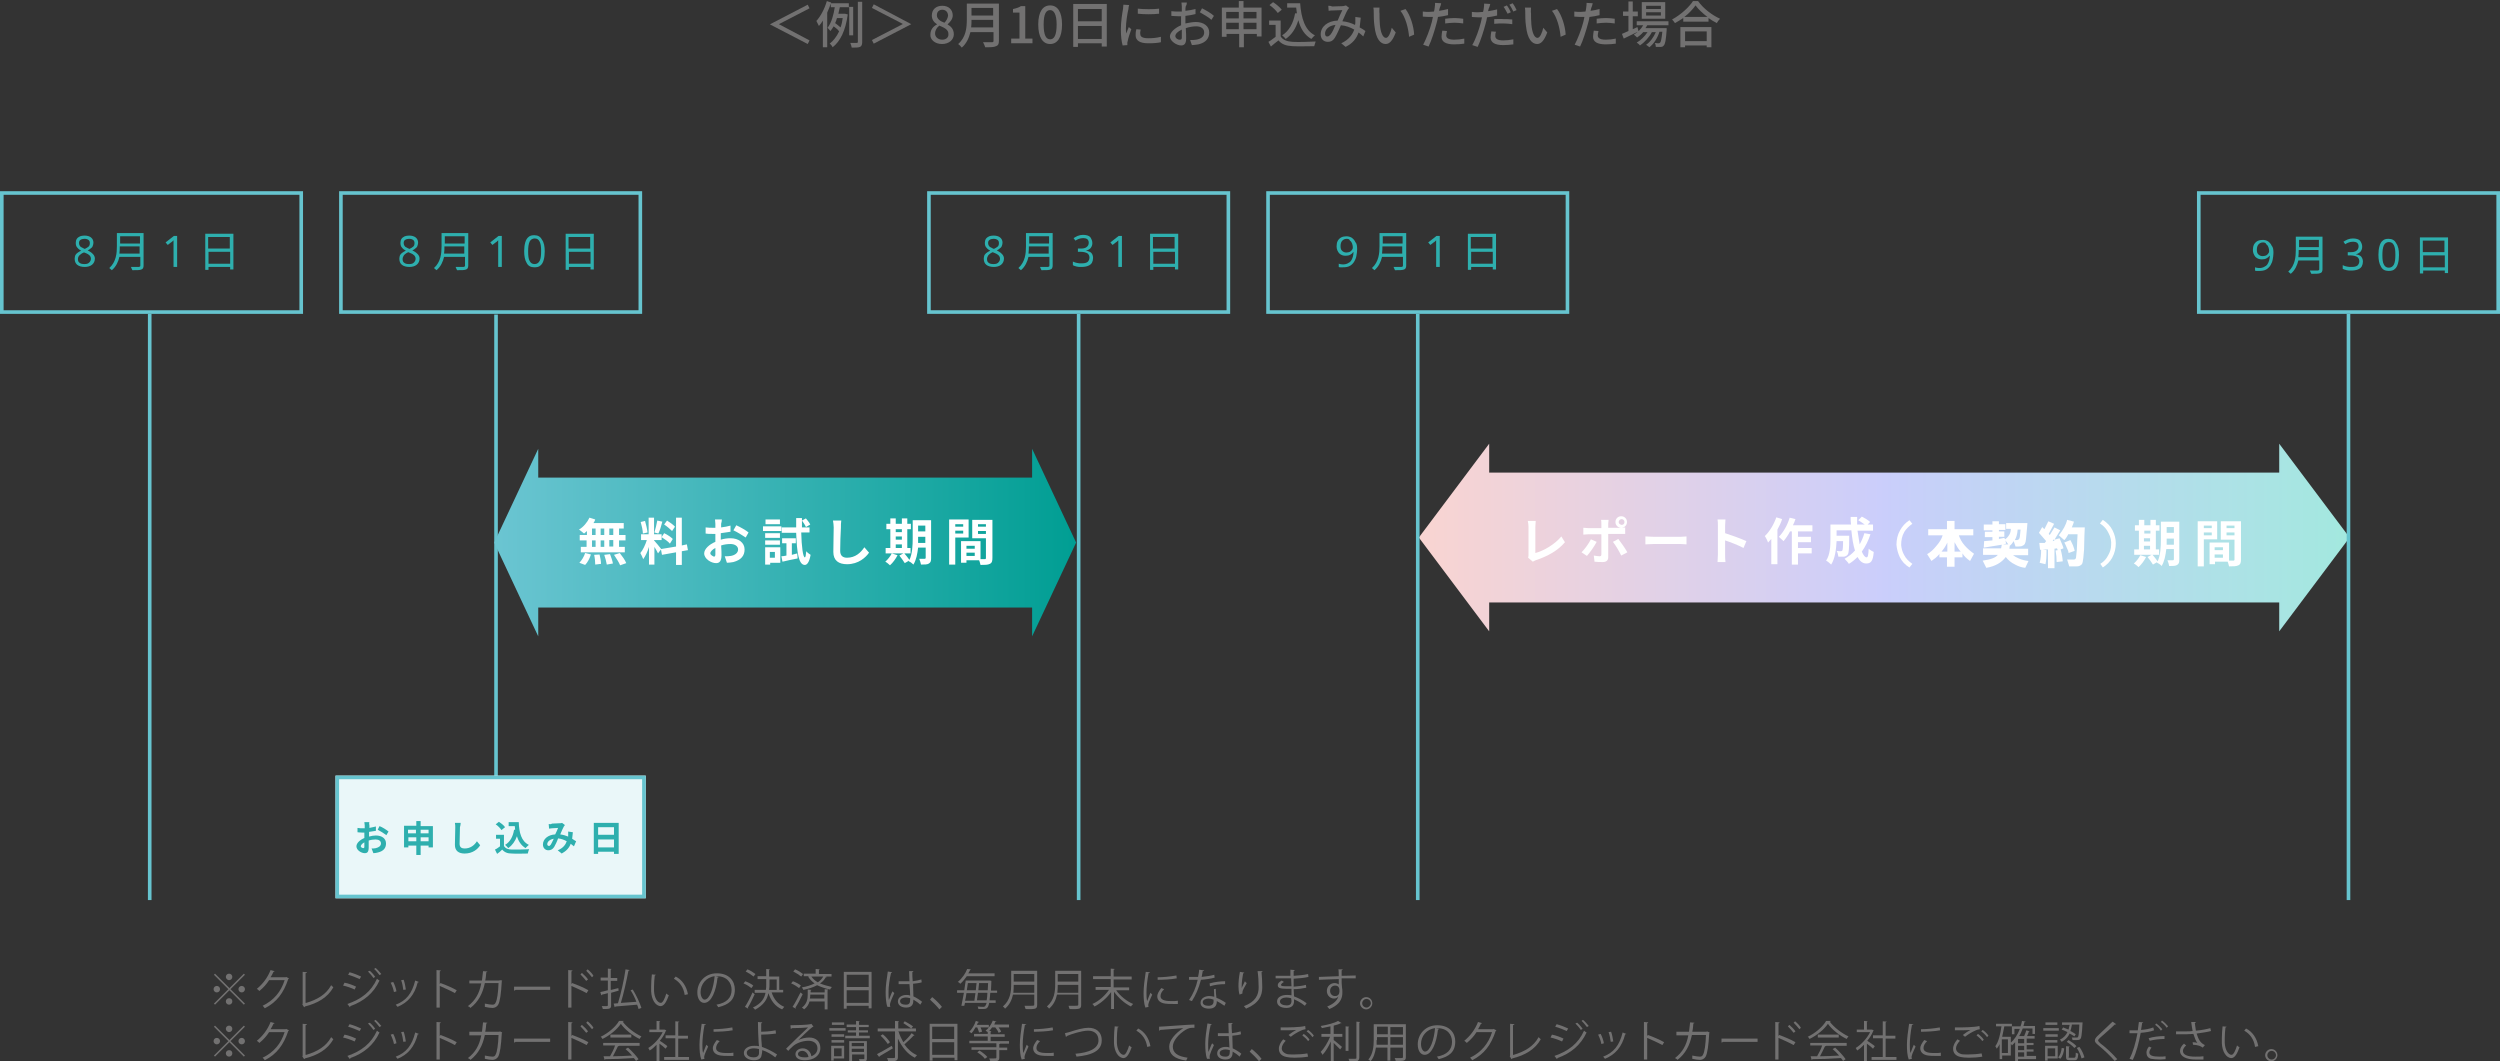 <?xml version="1.0" encoding="utf-8"?>
<!-- Generator: Adobe Illustrator 28.1.0, SVG Export Plug-In . SVG Version: 6.00 Build 0)  -->
<svg version="1.1" id="レイヤー_1" xmlns="http://www.w3.org/2000/svg" xmlns:xlink="http://www.w3.org/1999/xlink" x="0px"
	 y="0px" viewBox="0 0 693 294.2" style="enable-background:new 0 0 693 294.2;" xml:space="preserve">
<rect x="0" y="0" width="693" height="294.2" fill="#333333" stroke="none"/>
<style type="text/css">
	.st0{fill:#727171;}
	.st1{fill:#2EAFAE;}
	.st2{fill-rule:evenodd;clip-rule:evenodd;fill:#66C4CF;}
	.st3{fill-rule:evenodd;clip-rule:evenodd;fill:url(#SVGID_1_);}
	.st4{fill-rule:evenodd;clip-rule:evenodd;fill:url(#SVGID_00000127731565122215551280000014279276965420865209_);}
	.st5{fill:#EAF7F9;}
	.st6{fill:#FFFFFF;}
</style>
<path class="st0" d="M215.9,6.7l8.5-4.4l-0.5-1l-10.4,5.4v0.1l10.4,5.4l0.5-1L215.9,6.7L215.9,6.7z"/>
<path class="st0" d="M229.2,0.3c-0.6,2.1-1.7,4.2-2.9,5.5c0.2,0.3,0.5,1.1,0.7,1.4c0.4-0.4,0.8-1,1.1-1.5v7.4h1.2V3.5
	c0.4-0.9,0.8-1.9,1.1-2.8L229.2,0.3z M233.6,5c-0.1,0.9-0.3,1.8-0.6,2.6c-0.4-0.4-1-0.8-1.5-1.2c0.2-0.4,0.4-0.9,0.5-1.4H233.6z
	 M236.5,9.9v-8h-1.2V0.9h-5v1.1h1.1c-0.3,2-0.9,4.3-2,5.7c0.2,0.2,0.6,0.7,0.8,0.9c0.3-0.4,0.6-0.8,0.9-1.3c0.5,0.4,1.2,0.9,1.5,1.4
	c-0.7,1.5-1.6,2.6-2.6,3.4c0.3,0.2,0.7,0.7,0.8,1c2.1-1.6,3.6-4.6,4.2-9.1l-0.8-0.2l-0.2,0h-1.6c0.1-0.6,0.3-1.2,0.4-1.8h2.6v7.8
	H236.5z M237.8,0.5v11.1c0,0.2-0.1,0.3-0.3,0.3c-0.2,0-1,0-1.8,0c0.2,0.4,0.3,0.9,0.4,1.3c1.1,0,1.8,0,2.3-0.2
	c0.4-0.2,0.6-0.6,0.6-1.3V0.5H237.8z"/>
<path class="st0" d="M252.6,6.7L252.6,6.7l-10.4-5.5l-0.5,1l8.5,4.4v0.1l-8.5,4.4l0.5,1L252.6,6.7z"/>
<path class="st0" d="M261.1,12.2c2,0,3.3-1.2,3.3-2.7c0-1.4-0.8-2.2-1.7-2.7V6.7c0.6-0.5,1.4-1.4,1.4-2.4c0-1.6-1.1-2.7-2.9-2.7
	c-1.7,0-2.9,1-2.9,2.7c0,1.1,0.6,1.9,1.4,2.4v0.1c-1,0.5-1.8,1.4-1.8,2.8C257.8,11,259.2,12.2,261.1,12.2z M261.8,6.3
	c-1.1-0.4-2.1-1-2.1-2.1c0-0.9,0.6-1.5,1.5-1.5c1,0,1.6,0.7,1.6,1.7C262.7,5,262.4,5.7,261.8,6.3z M261.2,11c-1.1,0-2-0.7-2-1.7
	c0-0.9,0.5-1.7,1.2-2.2c1.4,0.6,2.5,1.1,2.5,2.3C263,10.4,262.2,11,261.2,11z"/>
<path class="st0" d="M269.2,7.6c0.1-0.7,0.1-1.4,0.1-2.1h6v2.1H269.2z M275.3,2.2v2.1h-6V2.2H275.3z M276.7,1H268v4.4
	c0,2.2-0.2,4.9-2.4,6.8c0.3,0.2,0.8,0.7,1,1c1.3-1.1,2-2.7,2.4-4.3h6.4v2.4c0,0.3-0.1,0.4-0.4,0.4c-0.3,0-1.5,0-2.5,0
	c0.2,0.4,0.5,1,0.6,1.4c1.5,0,2.4,0,3-0.3c0.6-0.2,0.8-0.6,0.8-1.5V1z"/>
<path class="st0" d="M280.3,12h5.9v-1.3h-2v-9H283c-0.6,0.4-1.3,0.6-2.2,0.8v1h1.8v7.2h-2.3V12z"/>
<path class="st0" d="M291.1,12.2c2,0,3.3-1.8,3.3-5.4c0-3.6-1.3-5.3-3.3-5.3s-3.3,1.7-3.3,5.3C287.8,10.4,289.1,12.2,291.1,12.2z
	 M291.1,10.9c-1.1,0-1.8-1.1-1.8-4.1c0-3,0.7-4,1.8-4c1,0,1.8,1.1,1.8,4C292.9,9.8,292.2,10.9,291.1,10.9z"/>
<path class="st0" d="M298.8,10.7V7.2h6.6v3.6H298.8z M305.4,2.5v3.4h-6.6V2.5H305.4z M297.5,1.1V13h1.3V12h6.6v0.9h1.4V1.1H297.5z"
	/>
<path class="st0" d="M315.4,2.4l0,1.4c1.6,0.2,4.3,0.2,5.9,0V2.4C319.9,2.6,317,2.6,315.4,2.4z M316.2,8.2L315,8.1
	c-0.2,0.7-0.2,1.2-0.2,1.7c0,1.4,1.1,2.2,3.5,2.2c1.5,0,2.7-0.1,3.5-0.3l0-1.5c-1.2,0.3-2.2,0.4-3.5,0.4c-1.7,0-2.2-0.5-2.2-1.1
	C316,9.1,316.1,8.7,316.2,8.2z M313,1.4l-1.6-0.1c0,0.4-0.1,0.8-0.1,1.2c-0.2,1.1-0.6,3.5-0.6,5.6c0,1.9,0.2,3.5,0.5,4.5l1.3-0.1
	c0-0.2,0-0.4,0-0.5c0-0.2,0-0.4,0.1-0.6c0.1-0.7,0.6-2.2,1-3.3l-0.7-0.6c-0.2,0.5-0.5,1.2-0.7,1.8c-0.1-0.5-0.1-1-0.1-1.5
	c0-1.5,0.4-4.1,0.7-5.3C312.8,2.2,312.9,1.6,313,1.4z"/>
<path class="st0" d="M329,0.7h-1.5c0,0.3,0.1,0.8,0.1,1.1c0,0.3,0,0.8,0,1.4c-0.4,0-0.7,0-1,0c-0.5,0-1.1,0-1.9-0.1l0,1.3
	c0.5,0,1,0.1,1.8,0.1c0.3,0,0.6,0,0.9,0c0,0.5,0,1.1,0,1.6c0,0.3,0,0.6,0,0.9c-1.7,0.7-3.1,2-3.1,3.1c0,1.3,1.9,2.5,3.1,2.5
	c0.8,0,1.4-0.4,1.4-1.9c0-0.6,0-1.7-0.1-2.9c0.9-0.3,1.9-0.5,2.9-0.5c1.3,0,2.2,0.6,2.2,1.7c0,1.2-1,1.8-2.2,2
	c-0.5,0.1-1.1,0.1-1.7,0.1l0.5,1.4c0.5,0,1.1-0.1,1.8-0.2c2.1-0.5,3-1.7,3-3.3c0-1.8-1.6-2.9-3.7-2.9c-0.9,0-1.9,0.2-2.9,0.4
	c0-0.2,0-0.3,0-0.5c0-0.5,0-1.1,0-1.6c1-0.1,2-0.3,2.8-0.5l0-1.4c-0.8,0.2-1.8,0.4-2.8,0.5c0-0.5,0-1,0.1-1.3
	C328.9,1.5,329,1,329,0.7z M333.2,2.3l-0.6,1.1c0.9,0.5,2.6,1.5,3.2,2.1l0.7-1.1C335.8,3.7,334.2,2.8,333.2,2.3z M325.8,10
	c0-0.6,0.7-1.3,1.8-1.8c0,0.9,0,1.7,0,2.2c0,0.5-0.2,0.6-0.5,0.6C326.6,11.1,325.8,10.6,325.8,10z"/>
<path class="st0" d="M344.7,8.1V6.3h3.6v1.8H344.7z M339.9,8.1V6.3h3.5v1.8H339.9z M343.4,3.3v1.8h-3.5V3.3H343.4z M348.3,3.3v1.8
	h-3.6V3.3H348.3z M344.7,2.1V0.3h-1.3v1.8h-4.7v8.1h1.3V9.4h3.5v3.7h1.3V9.4h3.6v0.7h1.3v-8H344.7z"/>
<path class="st0" d="M356.8,0.9v1.2h2.5c0.1,0.5,0.1,1.1,0.2,1.6L359,3.7c-0.5,2.8-1.7,4.9-3.6,6.1c0.3,0.2,0.8,0.7,1,1
	c1.7-1.2,2.8-2.9,3.5-5.2c0.6,2.3,1.7,4.1,3.6,5.2c0.3-0.3,0.7-0.8,1-1c-2.8-1.4-3.8-4.8-4.1-8.9H356.8z M355.3,2.7
	c-0.5-0.7-1.5-1.5-2.4-2.1l-1,0.8c0.9,0.6,1.9,1.6,2.3,2.2L355.3,2.7z M354.9,5.7h-3.1v1.2h1.8v3.3c-0.7,0.5-1.4,1.1-2,1.4l0.7,1.3
	c0.7-0.6,1.4-1.2,2.1-1.7c0.9,1.1,2.1,1.5,3.9,1.6c1.6,0.1,4.4,0,6,0c0.1-0.4,0.3-1,0.4-1.3c-1.8,0.1-4.9,0.2-6.4,0.1
	c-1.5-0.1-2.7-0.5-3.3-1.5V5.7z"/>
<path class="st0" d="M368.2,1.6l0.1,1.4c0.4-0.1,0.8-0.1,1.1-0.1c0.6,0,2.1-0.1,2.7-0.1c-0.4,0.8-0.9,1.9-1.3,2.9
	c-2.8,0.1-4.7,1.7-4.7,3.8c0,1.3,0.8,2.1,2,2.1c0.8,0,1.4-0.3,1.9-1.1c0.5-0.8,1.2-2.3,1.7-3.5c1.4,0.1,2.6,0.6,3.7,1.2
	c-0.5,1.4-1.5,2.8-3.6,3.8l1.2,1c2-1,3-2.3,3.6-4c0.5,0.4,0.9,0.7,1.3,1.1l0.6-1.5c-0.4-0.3-1-0.7-1.6-1c0.1-0.8,0.2-1.7,0.3-2.7
	l-1.5-0.2c0,0.4,0,0.9,0,1.4c0,0.3,0,0.5-0.1,0.8c-1-0.5-2.2-0.9-3.5-1c0.6-1.3,1.1-2.6,1.5-3.2c0.1-0.2,0.3-0.4,0.4-0.5l-0.9-0.7
	c-0.2,0.1-0.5,0.1-0.8,0.2c-0.6,0-2.3,0.1-3.1,0.1C369,1.6,368.5,1.6,368.2,1.6z M367.3,9.3c0-1.1,1-2.2,2.9-2.4
	c-0.4,1-0.9,2.1-1.4,2.7c-0.3,0.3-0.5,0.5-0.8,0.5C367.6,10.2,367.3,9.9,367.3,9.3z"/>
<path class="st0" d="M382.4,2.1l-1.7,0c0.1,0.4,0.1,1,0.1,1.3c0,0.8,0,2.5,0.2,3.8c0.4,3.7,1.7,5,3.1,5c1,0,1.9-0.8,2.8-3.2
	l-1.1-1.3c-0.3,1.3-0.9,2.8-1.6,2.8c-0.9,0-1.5-1.5-1.7-3.7c-0.1-1.1-0.1-2.3-0.1-3.1C382.3,3.3,382.4,2.5,382.4,2.1z M389.6,2.5
	l-1.4,0.5c1.4,1.7,2.2,4.8,2.4,7.2l1.4-0.6C391.9,7.3,390.9,4.1,389.6,2.5z"/>
<path class="st0" d="M401.1,8.6l-1.3-0.1c-0.1,0.6-0.2,1.2-0.2,1.7c0,1.4,1.2,2.1,3.5,2.1c1.1,0,2-0.1,2.8-0.2l0-1.4
	c-0.9,0.2-1.9,0.3-2.8,0.3c-1.8,0-2.2-0.6-2.2-1.2C400.9,9.5,401,9.1,401.1,8.6z M399.5,0.9l-1.7-0.1c0,0.3,0,0.8-0.1,1.3
	c0,0.3-0.1,0.6-0.2,1.1c-0.5,0-1,0.1-1.4,0.1c-0.5,0-1,0-1.7-0.1l0,1.4c0.5,0,1,0.1,1.7,0.1c0.4,0,0.7,0,1.1,0
	c-0.1,0.5-0.2,0.9-0.3,1.4c-0.5,2-1.6,4.8-2.4,6.3l1.5,0.5c0.8-1.6,1.7-4.5,2.2-6.4c0.2-0.6,0.3-1.2,0.4-1.8c1-0.1,1.9-0.3,2.8-0.5
	V2.5c-0.8,0.2-1.7,0.4-2.5,0.5c0.1-0.3,0.1-0.6,0.2-0.8C399.3,1.8,399.4,1.3,399.5,0.9z M400.6,5.2v1.3c0.9-0.1,1.7-0.2,2.6-0.2
	c0.8,0,1.7,0.1,2.4,0.2l0-1.3C404.9,5.1,404,5,403.2,5C402.3,5,401.3,5.1,400.6,5.2z"/>
<path class="st0" d="M414.7,8.8l-1.3-0.1c-0.1,0.6-0.2,1.2-0.2,1.7c0,1.4,1.2,2.1,3.5,2.1c1.1,0,2-0.1,2.8-0.2l0-1.4
	c-0.9,0.2-1.9,0.3-2.8,0.3c-1.8,0-2.2-0.6-2.2-1.2C414.5,9.7,414.5,9.2,414.7,8.8z M413.1,1.1L411.4,1c0,0.3,0,0.8-0.1,1.3
	c0,0.3-0.1,0.6-0.2,1c-0.5,0-1,0.1-1.4,0.1c-0.5,0-1,0-1.7-0.1l0,1.4c0.5,0,1,0.1,1.7,0.1c0.4,0,0.7,0,1.1,0
	c-0.1,0.5-0.2,0.9-0.3,1.4c-0.5,2-1.5,4.8-2.4,6.3l1.5,0.5c0.8-1.6,1.7-4.5,2.2-6.4c0.2-0.6,0.3-1.2,0.4-1.8c1-0.1,1.9-0.3,2.8-0.5
	V2.6c-0.8,0.2-1.7,0.4-2.5,0.5c0.1-0.3,0.1-0.6,0.2-0.8C412.9,2,413,1.4,413.1,1.1z M414.2,5.3v1.3c0.9-0.1,1.7-0.1,2.6-0.1
	c0.8,0,1.7,0.1,2.4,0.2l0-1.3c-0.8-0.1-1.6-0.1-2.4-0.1C415.9,5.2,414.9,5.3,414.2,5.3z M417.7,1.5l-0.9,0.4
	c0.4,0.5,0.8,1.4,1.1,1.9l0.9-0.4C418.6,2.9,418.1,2,417.7,1.5z M419.3,0.9l-0.9,0.4c0.4,0.5,0.8,1.3,1.1,1.9l0.9-0.4
	C420.2,2.3,419.7,1.4,419.3,0.9z"/>
<path class="st0" d="M424.4,2.1l-1.7,0c0.1,0.4,0.1,1,0.1,1.3c0,0.8,0,2.5,0.2,3.8c0.4,3.7,1.7,5,3.1,5c1,0,1.9-0.8,2.8-3.2
	l-1.1-1.3c-0.3,1.3-0.9,2.8-1.6,2.8c-0.9,0-1.5-1.5-1.7-3.7c-0.1-1.1-0.1-2.3-0.1-3.1C424.3,3.3,424.4,2.5,424.4,2.1z M431.6,2.5
	l-1.4,0.5c1.4,1.7,2.2,4.8,2.4,7.2l1.4-0.6C433.9,7.3,432.9,4.1,431.6,2.5z"/>
<path class="st0" d="M443.1,8.6l-1.3-0.1c-0.1,0.6-0.2,1.2-0.2,1.7c0,1.4,1.2,2.1,3.5,2.1c1.1,0,2-0.1,2.8-0.2l0-1.4
	c-0.9,0.2-1.9,0.3-2.8,0.3c-1.8,0-2.2-0.6-2.2-1.2C442.9,9.5,443,9.1,443.1,8.6z M441.5,0.9l-1.7-0.1c0,0.3,0,0.8-0.1,1.3
	c0,0.3-0.1,0.6-0.2,1.1c-0.5,0-1,0.1-1.4,0.1c-0.5,0-1,0-1.7-0.1l0,1.4c0.5,0,1,0.1,1.7,0.1c0.4,0,0.7,0,1.1,0
	c-0.1,0.5-0.2,0.9-0.3,1.4c-0.5,2-1.6,4.8-2.4,6.3l1.5,0.5c0.8-1.6,1.7-4.5,2.2-6.4c0.2-0.6,0.3-1.2,0.4-1.8c1-0.1,1.9-0.3,2.8-0.5
	V2.5c-0.8,0.2-1.7,0.4-2.5,0.5c0.1-0.3,0.1-0.6,0.2-0.8C441.3,1.8,441.4,1.3,441.5,0.9z M442.6,5.2v1.3c0.9-0.1,1.7-0.2,2.6-0.2
	c0.8,0,1.7,0.1,2.4,0.2l0-1.3C446.9,5.1,446,5,445.2,5C444.3,5,443.3,5.1,442.6,5.2z"/>
<path class="st0" d="M460.4,2.5h-4.1V1.6h4.1V2.5z M460.4,4.3h-4.1V3.4h4.1V4.3z M461.6,0.6h-6.5v4.6h6.5V0.6z M453.9,7.5
	c-0.4,0.2-0.9,0.4-1.3,0.6V4.5h1.4V3.2h-1.4V0.4h-1.2v2.8h-1.5v1.2h1.5v4.2c-0.7,0.3-1.3,0.6-1.8,0.8l0.5,1.3c1.2-0.6,2.7-1.3,4.1-2
	L453.9,7.5z M462.5,7V5.9h-8.8V7h1.8c-0.6,1.1-1.6,2-2.6,2.6c0.3,0.2,0.7,0.6,0.9,0.8c0.6-0.4,1.2-0.9,1.7-1.5h1.2
	c-0.8,1.2-1.9,2.3-3,2.9c0.3,0.2,0.7,0.5,0.9,0.8c1.2-0.8,2.6-2.3,3.3-3.7h1.1c-0.6,1.4-1.6,2.8-2.7,3.5c0.3,0.2,0.7,0.5,0.9,0.7
	c1.2-0.9,2.3-2.6,2.8-4.3h0.8c-0.2,2-0.4,2.8-0.6,3c-0.1,0.1-0.2,0.2-0.4,0.2c-0.2,0-0.6,0-1.1-0.1c0.2,0.3,0.3,0.7,0.3,1.1
	c0.6,0,1.1,0,1.4,0c0.3,0,0.6-0.1,0.8-0.4c0.4-0.4,0.6-1.5,0.8-4.3c0-0.2,0-0.5,0-0.5h-5.9c0.2-0.3,0.4-0.5,0.5-0.8H462.5z"/>
<path class="st0" d="M473.1,8.7v2.7h-6V8.7H473.1z M465.8,13.1h1.3v-0.5h6v0.5h1.3V7.5h-8.6V13.1z M466.9,4.7c1.3-1,2.4-2.2,3.1-3.2
	c0.8,1.1,2,2.2,3.3,3.2H466.9z M469.3,0.3c-1.1,1.7-3.4,3.8-5.8,5.1c0.3,0.3,0.6,0.7,0.8,1c0.8-0.4,1.5-0.9,2.3-1.4v1h7v-1
	c0.7,0.5,1.5,1,2.3,1.4c0.2-0.4,0.5-0.8,0.9-1.2c-2.2-1-4.6-2.8-6.1-4.9H469.3z"/>
<path class="st1" d="M23.4,65.3c0.8,0,1.4,0.2,1.8,0.5c0.5,0.4,0.7,0.9,0.7,1.5c0,0.3-0.1,0.6-0.2,0.9c-0.1,0.3-0.3,0.5-0.6,0.7
	c-0.2,0.2-0.5,0.4-0.8,0.5c0.4,0.2,0.7,0.4,1,0.6c0.3,0.2,0.5,0.5,0.7,0.7c0.2,0.3,0.3,0.6,0.3,1c0,0.7-0.3,1.3-0.8,1.7
	c-0.5,0.4-1.2,0.6-2,0.6c-0.9,0-1.6-0.2-2.1-0.6c-0.5-0.4-0.7-1-0.7-1.7c0-0.4,0.1-0.7,0.2-1c0.2-0.3,0.4-0.5,0.7-0.7
	s0.6-0.4,0.9-0.5c-0.4-0.2-0.8-0.5-1.1-0.9c-0.3-0.3-0.4-0.8-0.4-1.3c0-0.4,0.1-0.8,0.3-1.1c0.2-0.3,0.5-0.5,0.9-0.7
	C22.5,65.4,22.9,65.3,23.4,65.3z M23.4,66.2c-0.4,0-0.8,0.1-1.1,0.3c-0.3,0.2-0.4,0.5-0.4,0.9c0,0.3,0.1,0.5,0.2,0.7
	c0.1,0.2,0.3,0.4,0.6,0.5c0.2,0.1,0.5,0.3,0.8,0.4c0.4-0.2,0.8-0.4,1-0.6c0.3-0.2,0.4-0.6,0.4-1c0-0.4-0.1-0.7-0.4-0.9
	C24.2,66.3,23.9,66.2,23.4,66.2z M21.6,71.8c0,0.4,0.1,0.8,0.4,1c0.3,0.3,0.8,0.4,1.4,0.4c0.6,0,1-0.1,1.3-0.4
	c0.3-0.3,0.5-0.6,0.5-1.1c0-0.4-0.2-0.8-0.5-1c-0.3-0.3-0.8-0.5-1.3-0.7L23.2,70c-0.5,0.2-0.9,0.5-1.2,0.8
	C21.8,71,21.6,71.4,21.6,71.8z"/>
<path class="st1" d="M33.1,70.3c0.1-0.7,0.1-1.4,0.1-2h5.5v2H33.1z M38.8,65.5v2h-5.5v-2H38.8z M39.7,64.6h-7.3v3.7
	c0,1.9-0.2,4.3-2.1,6c0.2,0.1,0.5,0.5,0.7,0.6c1.2-1,1.8-2.4,2.1-3.7h5.8v2.4c0,0.3-0.1,0.3-0.4,0.4c-0.3,0-1.2,0-2.2,0
	c0.1,0.3,0.3,0.7,0.4,0.9c1.3,0,2.1,0,2.5-0.2c0.4-0.1,0.6-0.5,0.6-1.1V64.6z"/>
<path class="st1" d="M49.1,74h-1v-6c0-0.3,0-0.6,0-0.8c0-0.2,0-0.4,0-0.6c-0.1,0.1-0.2,0.2-0.3,0.3c-0.1,0.1-0.2,0.2-0.4,0.3
	l-0.9,0.7l-0.6-0.7l2.3-1.8h0.9V74z"/>
<path class="st1" d="M57.8,73.1v-3.3h6v3.3H57.8z M63.7,65.7v3.2h-6v-3.2H63.7z M56.9,64.8v10h0.9V74h6v0.7h0.9v-9.9H56.9z"/>
<path class="st1" d="M113.4,65.3c0.8,0,1.4,0.2,1.8,0.5c0.5,0.4,0.7,0.9,0.7,1.5c0,0.3-0.1,0.6-0.2,0.9c-0.1,0.3-0.3,0.5-0.6,0.7
	c-0.2,0.2-0.5,0.4-0.8,0.5c0.4,0.2,0.7,0.4,1,0.6c0.3,0.2,0.5,0.5,0.7,0.7c0.2,0.3,0.3,0.6,0.3,1c0,0.7-0.3,1.3-0.8,1.7
	c-0.5,0.4-1.2,0.6-2,0.6c-0.9,0-1.6-0.2-2.1-0.6c-0.5-0.4-0.7-1-0.7-1.7c0-0.4,0.1-0.7,0.2-1c0.2-0.3,0.4-0.5,0.7-0.7
	c0.3-0.2,0.6-0.4,0.9-0.5c-0.4-0.2-0.8-0.5-1.1-0.9c-0.3-0.3-0.4-0.8-0.4-1.3c0-0.4,0.1-0.8,0.3-1.1c0.2-0.3,0.5-0.5,0.9-0.7
	C112.5,65.4,112.9,65.3,113.4,65.3z M113.4,66.2c-0.4,0-0.8,0.1-1.1,0.3c-0.3,0.2-0.4,0.5-0.4,0.9c0,0.3,0.1,0.5,0.2,0.7
	c0.1,0.2,0.3,0.4,0.6,0.5c0.2,0.1,0.5,0.3,0.8,0.4c0.4-0.2,0.8-0.4,1-0.6c0.3-0.2,0.4-0.6,0.4-1c0-0.4-0.1-0.7-0.4-0.9
	C114.2,66.3,113.9,66.2,113.4,66.2z M111.6,71.8c0,0.4,0.1,0.8,0.4,1c0.3,0.3,0.8,0.4,1.4,0.4c0.6,0,1-0.1,1.3-0.4
	c0.3-0.3,0.5-0.6,0.5-1.1c0-0.4-0.2-0.8-0.5-1c-0.3-0.3-0.8-0.5-1.3-0.7l-0.2-0.1c-0.5,0.2-0.9,0.5-1.2,0.8
	C111.8,71,111.6,71.4,111.6,71.8z"/>
<path class="st1" d="M123.1,70.3c0.1-0.7,0.1-1.4,0.1-2h5.5v2H123.1z M128.8,65.5v2h-5.5v-2H128.8z M129.7,64.6h-7.3v3.7
	c0,1.9-0.2,4.3-2.1,6c0.2,0.1,0.5,0.5,0.7,0.6c1.2-1,1.8-2.4,2.1-3.7h5.8v2.4c0,0.3-0.1,0.3-0.4,0.4c-0.3,0-1.2,0-2.2,0
	c0.1,0.3,0.3,0.7,0.4,0.9c1.3,0,2.1,0,2.5-0.2c0.4-0.1,0.6-0.5,0.6-1.1V64.6z"/>
<path class="st1" d="M139.1,74h-1v-6c0-0.3,0-0.6,0-0.8c0-0.2,0-0.4,0-0.6c-0.1,0.1-0.2,0.2-0.3,0.3c-0.1,0.1-0.2,0.2-0.4,0.3
	l-0.9,0.7l-0.6-0.7l2.3-1.8h0.9V74z"/>
<path class="st1" d="M151,69.7c0,0.9-0.1,1.7-0.3,2.4c-0.2,0.7-0.5,1.2-0.9,1.5c-0.4,0.4-1,0.5-1.7,0.5c-1,0-1.7-0.4-2.1-1.2
	c-0.5-0.8-0.7-1.9-0.7-3.3c0-0.9,0.1-1.7,0.3-2.4c0.2-0.7,0.5-1.2,0.9-1.5c0.4-0.4,1-0.5,1.6-0.5c1,0,1.7,0.4,2.1,1.2
	C150.8,67.2,151,68.3,151,69.7z M146.4,69.7c0,1.2,0.1,2.1,0.4,2.6c0.3,0.6,0.7,0.9,1.4,0.9c0.6,0,1.1-0.3,1.4-0.9
	c0.3-0.6,0.4-1.5,0.4-2.7c0-1.2-0.1-2-0.4-2.6c-0.3-0.6-0.7-0.9-1.4-0.9c-0.6,0-1.1,0.3-1.4,0.9C146.5,67.7,146.4,68.5,146.4,69.7z"
	/>
<path class="st1" d="M157.7,73.1v-3.3h6v3.3H157.7z M163.6,65.7v3.2h-6v-3.2H163.6z M156.8,64.8v10h0.9V74h6v0.7h0.9v-9.9H156.8z"/>
<path class="st1" d="M275.4,65.3c0.8,0,1.4,0.2,1.8,0.5c0.5,0.4,0.7,0.9,0.7,1.5c0,0.3-0.1,0.6-0.2,0.9c-0.1,0.3-0.3,0.5-0.6,0.7
	c-0.2,0.2-0.5,0.4-0.8,0.5c0.4,0.2,0.7,0.4,1,0.6c0.3,0.2,0.5,0.5,0.7,0.7c0.2,0.3,0.3,0.6,0.3,1c0,0.7-0.3,1.3-0.8,1.7
	c-0.5,0.4-1.2,0.6-2,0.6c-0.9,0-1.6-0.2-2.1-0.6c-0.5-0.4-0.7-1-0.7-1.7c0-0.4,0.1-0.7,0.2-1c0.2-0.3,0.4-0.5,0.7-0.7
	s0.6-0.4,0.9-0.5c-0.4-0.2-0.8-0.5-1.1-0.9c-0.3-0.3-0.4-0.8-0.4-1.3c0-0.4,0.1-0.8,0.3-1.1c0.2-0.3,0.5-0.5,0.9-0.7
	C274.5,65.4,274.9,65.3,275.4,65.3z M275.4,66.2c-0.4,0-0.8,0.1-1.1,0.3c-0.3,0.2-0.4,0.5-0.4,0.9c0,0.3,0.1,0.5,0.2,0.7
	c0.1,0.2,0.3,0.4,0.6,0.5c0.2,0.1,0.5,0.3,0.8,0.4c0.4-0.2,0.8-0.4,1-0.6c0.3-0.2,0.4-0.6,0.4-1c0-0.4-0.1-0.7-0.4-0.9
	C276.2,66.3,275.9,66.2,275.4,66.2z M273.6,71.8c0,0.4,0.1,0.8,0.4,1c0.3,0.3,0.8,0.4,1.4,0.4c0.6,0,1-0.1,1.3-0.4
	c0.3-0.3,0.5-0.6,0.5-1.1c0-0.4-0.2-0.8-0.5-1c-0.3-0.3-0.8-0.5-1.3-0.7l-0.2-0.1c-0.5,0.2-0.9,0.5-1.2,0.8
	C273.8,71,273.6,71.4,273.6,71.8z"/>
<path class="st1" d="M285.1,70.3c0.1-0.7,0.1-1.4,0.1-2h5.5v2H285.1z M290.8,65.5v2h-5.5v-2H290.8z M291.7,64.6h-7.3v3.7
	c0,1.9-0.2,4.3-2.1,6c0.2,0.1,0.5,0.5,0.7,0.6c1.2-1,1.8-2.4,2.1-3.7h5.8v2.4c0,0.3-0.1,0.3-0.4,0.4c-0.3,0-1.2,0-2.2,0
	c0.1,0.3,0.3,0.7,0.4,0.9c1.3,0,2.1,0,2.5-0.2c0.4-0.1,0.6-0.5,0.6-1.1V64.6z"/>
<path class="st1" d="M302.8,67.4c0,0.6-0.2,1-0.5,1.4c-0.3,0.3-0.8,0.6-1.3,0.7v0c0.7,0.1,1.2,0.3,1.5,0.6s0.5,0.8,0.5,1.4
	c0,0.5-0.1,0.9-0.3,1.3c-0.2,0.4-0.6,0.7-1.1,0.9c-0.5,0.2-1.1,0.3-1.9,0.3c-0.4,0-0.9,0-1.2-0.1c-0.4-0.1-0.8-0.2-1.1-0.4v-1
	c0.4,0.2,0.7,0.3,1.2,0.4c0.4,0.1,0.8,0.1,1.2,0.1c0.8,0,1.3-0.1,1.7-0.4c0.3-0.3,0.5-0.7,0.5-1.2c0-0.5-0.2-0.9-0.6-1.2
	c-0.4-0.2-1-0.4-1.8-0.4h-0.8v-0.9h0.8c0.7,0,1.2-0.1,1.6-0.4c0.4-0.3,0.6-0.7,0.6-1.2c0-0.4-0.1-0.7-0.4-1
	c-0.3-0.2-0.7-0.3-1.1-0.3c-0.5,0-0.9,0.1-1.2,0.2c-0.3,0.1-0.7,0.3-1,0.5l-0.5-0.7c0.3-0.2,0.7-0.4,1.1-0.6c0.5-0.2,1-0.3,1.5-0.3
	c0.9,0,1.6,0.2,2,0.6C302.6,66.3,302.8,66.8,302.8,67.4z"/>
<path class="st1" d="M311,74h-1v-6c0-0.3,0-0.6,0-0.8s0-0.4,0-0.6c-0.1,0.1-0.2,0.2-0.3,0.3c-0.1,0.1-0.2,0.2-0.4,0.3l-0.9,0.7
	l-0.6-0.7l2.3-1.8h0.9V74z"/>
<path class="st1" d="M319.7,73.1v-3.3h6v3.3H319.7z M325.6,65.7v3.2h-6v-3.2H325.6z M318.8,64.8v10h0.9V74h6v0.7h0.9v-9.9H318.8z"/>
<path class="st1" d="M376.2,69.1c0,0.6-0.1,1.2-0.2,1.8c-0.1,0.6-0.3,1.1-0.6,1.6c-0.3,0.5-0.7,0.9-1.2,1.2c-0.5,0.3-1.2,0.4-2,0.4
	c-0.2,0-0.3,0-0.6,0c-0.2,0-0.4,0-0.5-0.1v-0.9c0.3,0.1,0.7,0.2,1.1,0.2c0.6,0,1-0.1,1.4-0.3c0.4-0.2,0.7-0.4,0.9-0.7
	c0.2-0.3,0.4-0.7,0.5-1.1c0.1-0.4,0.2-0.9,0.2-1.3h-0.1c-0.2,0.3-0.4,0.5-0.8,0.7c-0.3,0.2-0.8,0.3-1.3,0.3c-0.7,0-1.3-0.2-1.8-0.7
	c-0.4-0.5-0.7-1.1-0.7-1.9c0-0.6,0.1-1.1,0.3-1.5c0.2-0.4,0.6-0.8,1-1c0.4-0.2,0.9-0.3,1.4-0.3c0.5,0,1,0.1,1.5,0.4
	c0.4,0.3,0.8,0.7,1,1.2C376.1,67.5,376.2,68.2,376.2,69.1z M373.3,66.2c-0.5,0-0.9,0.2-1.2,0.5c-0.3,0.3-0.5,0.8-0.5,1.5
	c0,0.6,0.1,1,0.4,1.3c0.3,0.3,0.7,0.5,1.2,0.5c0.4,0,0.7-0.1,1-0.2c0.3-0.2,0.5-0.4,0.6-0.6c0.2-0.2,0.2-0.5,0.2-0.7
	c0-0.3-0.1-0.7-0.2-1c-0.1-0.3-0.3-0.6-0.6-0.8C374.1,66.3,373.7,66.2,373.3,66.2z"/>
<path class="st1" d="M383.1,70.3c0.1-0.7,0.1-1.4,0.1-2h5.5v2H383.1z M388.8,65.5v2h-5.5v-2H388.8z M389.7,64.6h-7.3v3.7
	c0,1.9-0.2,4.3-2.1,6c0.2,0.1,0.5,0.5,0.7,0.6c1.2-1,1.8-2.4,2.1-3.7h5.8v2.4c0,0.3-0.1,0.3-0.4,0.4c-0.3,0-1.2,0-2.2,0
	c0.1,0.3,0.3,0.7,0.4,0.9c1.3,0,2.1,0,2.5-0.2c0.4-0.1,0.6-0.5,0.6-1.1V64.6z"/>
<path class="st1" d="M399.1,74h-1v-6c0-0.3,0-0.6,0-0.8s0-0.4,0-0.6c-0.1,0.1-0.2,0.2-0.3,0.3c-0.1,0.1-0.2,0.2-0.4,0.3l-0.9,0.7
	l-0.6-0.7l2.3-1.8h0.9V74z"/>
<path class="st1" d="M407.8,73.1v-3.3h6v3.3H407.8z M413.7,65.7v3.2h-6v-3.2H413.7z M406.9,64.8v10h0.9V74h6v0.7h0.9v-9.9H406.9z"/>
<path class="st1" d="M630.2,70.1c0,0.6-0.1,1.2-0.2,1.8c-0.1,0.6-0.3,1.1-0.6,1.6c-0.3,0.5-0.7,0.9-1.2,1.2c-0.5,0.3-1.2,0.4-2,0.4
	c-0.2,0-0.3,0-0.6,0c-0.2,0-0.4,0-0.5-0.1v-0.9c0.3,0.1,0.7,0.2,1.1,0.2c0.6,0,1-0.1,1.4-0.3c0.4-0.2,0.7-0.4,0.9-0.7
	c0.2-0.3,0.4-0.7,0.5-1.1c0.1-0.4,0.2-0.9,0.2-1.3h-0.1c-0.2,0.3-0.4,0.5-0.8,0.7c-0.3,0.2-0.8,0.3-1.3,0.3c-0.7,0-1.3-0.2-1.8-0.7
	c-0.4-0.5-0.7-1.1-0.7-1.9c0-0.6,0.1-1.1,0.3-1.5c0.2-0.4,0.6-0.8,1-1c0.4-0.2,0.9-0.3,1.4-0.3c0.5,0,1,0.1,1.5,0.4
	c0.4,0.3,0.8,0.7,1,1.2C630.1,68.5,630.2,69.2,630.2,70.1z M627.3,67.2c-0.5,0-0.9,0.2-1.2,0.5c-0.3,0.3-0.5,0.8-0.5,1.5
	c0,0.6,0.1,1,0.4,1.3c0.3,0.3,0.7,0.5,1.2,0.5c0.4,0,0.7-0.1,1-0.2c0.3-0.2,0.5-0.4,0.6-0.6c0.2-0.2,0.2-0.5,0.2-0.7
	c0-0.3-0.1-0.7-0.2-1c-0.1-0.3-0.3-0.6-0.6-0.8C628.1,67.3,627.7,67.2,627.3,67.2z"/>
<path class="st1" d="M637.1,71.3c0.1-0.7,0.1-1.4,0.1-2h5.5v2H637.1z M642.8,66.5v2h-5.5v-2H642.8z M643.7,65.6h-7.3v3.7
	c0,1.9-0.2,4.3-2.1,6c0.2,0.1,0.5,0.5,0.7,0.6c1.2-1,1.8-2.4,2.1-3.7h5.8v2.4c0,0.3-0.1,0.3-0.4,0.4c-0.3,0-1.2,0-2.2,0
	c0.1,0.3,0.3,0.7,0.4,0.9c1.3,0,2.1,0,2.5-0.2c0.4-0.1,0.6-0.5,0.6-1.1V65.6z"/>
<path class="st1" d="M654.8,68.4c0,0.6-0.2,1-0.5,1.4c-0.3,0.3-0.8,0.6-1.3,0.7v0c0.7,0.1,1.2,0.3,1.5,0.6c0.3,0.4,0.5,0.8,0.5,1.4
	c0,0.5-0.1,0.9-0.3,1.3c-0.2,0.4-0.6,0.7-1.1,0.9c-0.5,0.2-1.1,0.3-1.9,0.3c-0.4,0-0.9,0-1.2-0.1c-0.4-0.1-0.8-0.2-1.1-0.4v-1
	c0.4,0.2,0.7,0.3,1.2,0.4c0.4,0.1,0.8,0.1,1.2,0.1c0.8,0,1.3-0.1,1.7-0.4c0.3-0.3,0.5-0.7,0.5-1.2c0-0.5-0.2-0.9-0.6-1.2
	c-0.4-0.2-1-0.4-1.8-0.4h-0.8v-0.9h0.8c0.7,0,1.2-0.1,1.6-0.4c0.4-0.3,0.6-0.7,0.6-1.2c0-0.4-0.1-0.7-0.4-1
	c-0.3-0.2-0.7-0.3-1.1-0.3c-0.5,0-0.9,0.1-1.2,0.2s-0.7,0.3-1,0.5l-0.5-0.7c0.3-0.2,0.7-0.4,1.1-0.6c0.5-0.2,1-0.3,1.5-0.3
	c0.9,0,1.6,0.2,2,0.6C654.6,67.3,654.8,67.8,654.8,68.4z"/>
<path class="st1" d="M665,70.7c0,0.9-0.1,1.7-0.3,2.4c-0.2,0.7-0.5,1.2-0.9,1.5c-0.4,0.4-1,0.5-1.7,0.5c-1,0-1.7-0.4-2.1-1.2
	c-0.5-0.8-0.7-1.9-0.7-3.3c0-0.9,0.1-1.7,0.3-2.4c0.2-0.7,0.5-1.2,0.9-1.5c0.4-0.4,1-0.5,1.6-0.5c1,0,1.7,0.4,2.1,1.2
	C664.8,68.2,665,69.3,665,70.7z M660.4,70.7c0,1.2,0.1,2.1,0.4,2.6c0.3,0.6,0.7,0.9,1.4,0.9c0.6,0,1.1-0.3,1.4-0.9
	c0.3-0.6,0.4-1.5,0.4-2.7c0-1.2-0.1-2-0.4-2.6c-0.3-0.6-0.7-0.9-1.4-0.9c-0.6,0-1.1,0.3-1.4,0.9C660.5,68.7,660.4,69.5,660.4,70.7z"
	/>
<path class="st1" d="M671.7,74.1v-3.3h6v3.3H671.7z M677.6,66.7v3.2h-6v-3.2H677.6z M670.8,65.8v10h0.9V75h6v0.7h0.9v-9.9H670.8z"/>
<path class="st2" d="M83,54H1v32h82V54z M0,53v34h84V53H0z"/>
<path class="st2" d="M177,54H95v32h82V54z M94,53v34h84V53H94z"/>
<path class="st2" d="M340,54h-82v32h82V54z M257,53v34h84V53H257z"/>
<path class="st2" d="M434,54h-82v32h82V54z M351,53v34h84V53H351z"/>
<path class="st2" d="M692,54h-82v32h82V54z M609,53v34h84V53H609z"/>
<linearGradient id="SVGID_1_" gradientUnits="userSpaceOnUse" x1="393.316" y1="129.043" x2="649.883" y2="129.043" gradientTransform="matrix(1 0 0 -1 0 278)">
	<stop  offset="0" style="stop-color:#F5D1F9"/>
	<stop  offset="1.000000e-04" style="stop-color:#F9D4D1"/>
	<stop  offset="0.5" style="stop-color:#CBCEFB"/>
	<stop  offset="0.5" style="stop-color:#CACEFB"/>
	<stop  offset="1" style="stop-color:#A3E8DF"/>
	<stop  offset="1" style="stop-color:#A3E8DF"/>
</linearGradient>
<path class="st3" d="M393.3,149l19.5-26v8h219v-8l19.5,26l-19.5,26v-8h-219v8L393.3,149z"/>
<path class="st2" d="M41,249.5V87h1v162.5H41z"/>
<path class="st2" d="M137,215.2v-128h1v128H137z"/>
<path class="st2" d="M392.5,249.5V87h1v162.5H392.5z"/>
<path class="st2" d="M298.5,249.5V87h1v162.5H298.5z"/>
<path class="st2" d="M650.5,249.5V87h1v162.5H650.5z"/>
<linearGradient id="SVGID_00000073688166853390983420000006433636361017274519_" gradientUnits="userSpaceOnUse" x1="137.005" y1="127.622" x2="298.311" y2="127.622" gradientTransform="matrix(1 0 0 -1 0 278)">
	<stop  offset="0" style="stop-color:#6DC6D3"/>
	<stop  offset="1.000000e-04" style="stop-color:#6DC6D3"/>
	<stop  offset="2.000000e-04" style="stop-color:#6BC5D2"/>
	<stop  offset="1" style="stop-color:#009E93"/>
	<stop  offset="1" style="stop-color:#009E93"/>
</linearGradient>
<path style="fill-rule:evenodd;clip-rule:evenodd;fill:url(#SVGID_00000073688166853390983420000006433636361017274519_);" d="
	M137,150.4l12.2-26v8h136.9v-8l12.2,26l-12.2,26v-8H149.2v8L137,150.4z"/>
<path class="st5" d="M93,215h86v34H93V215z"/>
<path class="st2" d="M178,216H94v32h84V216z M93,215v34h86v-34H93z"/>
<path class="st6" d="M170,148.3h-1.1v-1.8h1.1V148.3z M170,151.5h-1.1v-1.8h1.1V151.5z M164.1,149.8h1v1.8h-1V149.8z M167.5,149.8
	v1.8h-1v-1.8H167.5z M166.5,148.3v-1.8h1v1.8H166.5z M164.1,146.5h1v1.8h-1V146.5z M162.6,148.3h-1.9v1.5h1.9v1.8H161v1.5h12.2v-1.5
	h-1.6v-1.8h1.8v-1.5h-1.8v-1.8h1.3V145h-8.4c0.2-0.3,0.4-0.6,0.5-1l-1.6-0.5c-0.6,1.3-1.7,2.6-2.9,3.3c0.4,0.3,1.1,0.8,1.4,1.1
	c0.3-0.2,0.5-0.5,0.8-0.7V148.3z M162.2,156.6c0.7-0.7,1.3-1.9,1.6-2.9l-1.6-0.4c-0.3,1-1,2.1-1.6,2.7L162.2,156.6z M164.7,153.8
	c0.2,0.9,0.3,2,0.3,2.7l1.6-0.2c0-0.7-0.2-1.8-0.4-2.6L164.7,153.8z M167.5,153.8c0.3,0.9,0.6,2,0.7,2.7l1.7-0.3
	c-0.1-0.7-0.5-1.8-0.8-2.6L167.5,153.8z M170.2,153.8c0.6,0.9,1.4,2.1,1.7,2.9l1.7-0.6c-0.3-0.8-1.1-1.9-1.8-2.8L170.2,153.8z"/>
<path class="st6" d="M187.1,146c-0.4-0.5-1.4-1.2-2.2-1.7l-0.8,1.1c0.8,0.5,1.7,1.3,2.2,1.8L187.1,146z M183.4,148.9
	c0.8,0.5,1.8,1.2,2.3,1.8l0.8-1.3c-0.5-0.5-1.5-1.2-2.4-1.6L183.4,148.9z M182.2,144.3c-0.2,1-0.5,2.4-0.8,3.3l1.1,0.3
	c0.4-0.8,0.8-2.1,1.1-3.3L182.2,144.3z M179.5,147.6c-0.1-0.9-0.4-2.2-0.7-3.2l-1.2,0.3c0.3,1,0.6,2.4,0.6,3.2L179.5,147.6z
	 M183.3,152.2c-0.3-0.4-1.6-2-2-2.4v-0.1h2.1v-1.6h-2.1v-4.6h-1.5v4.6h-2.1v1.6h1.6c-0.4,1.3-1.1,2.8-1.8,3.6
	c0.3,0.5,0.6,1.2,0.8,1.7c0.6-0.8,1.2-2.1,1.6-3.4v4.9h1.5v-4.9c0.4,0.6,0.8,1.4,1,1.8L183.3,152.2z M190.7,152.5l-0.3-1.6l-1.4,0.3
	v-7.7h-1.6v8l-4.2,0.7l0.3,1.6l3.9-0.7v3.5h1.6v-3.8L190.7,152.5z"/>
<path class="st6" d="M200.1,144h-1.9c0,0.3,0.1,0.9,0.1,1.2c0,0.2,0,0.6,0,1.1c-0.3,0-0.6,0-0.8,0c-0.5,0-1.1,0-1.9-0.1l0,1.7
	c0.5,0.1,1,0.1,2,0.1c0.2,0,0.5,0,0.7,0c0,0.4,0,0.8,0,1.2c0,0.3,0,0.7,0,1c-1.7,0.7-3.1,2-3.1,3.2c0,1.5,1.9,2.7,3.3,2.7
	c0.9,0,1.5-0.5,1.5-2.2c0-0.5,0-1.6-0.1-2.7c0.9-0.3,1.8-0.4,2.6-0.4c1.2,0,2.1,0.6,2.1,1.5c0,1-0.9,1.6-2,1.8
	c-0.5,0.1-1.1,0.1-1.7,0.1l0.6,1.8c0.6,0,1.2-0.1,1.8-0.2c2.2-0.6,3.1-1.8,3.1-3.5c0-1.9-1.7-3.1-3.9-3.1c-0.8,0-1.7,0.1-2.7,0.4
	c0-0.2,0-0.3,0-0.5c0-0.4,0-0.8,0-1.3c0.9-0.1,1.9-0.3,2.7-0.4l0-1.7c-0.7,0.2-1.7,0.4-2.6,0.5c0-0.3,0-0.7,0-1
	C200,144.9,200.1,144.3,200.1,144z M204.1,145.6l-0.8,1.4c0.9,0.4,2.7,1.5,3.4,2l0.8-1.4C206.8,147,205.2,146.1,204.1,145.6z
	 M196.9,153.4c0-0.5,0.6-1.1,1.4-1.5c0,0.8,0,1.4,0,1.8c0,0.5-0.2,0.6-0.4,0.6C197.6,154.2,196.9,153.8,196.9,153.4z"/>
<path class="st6" d="M216.2,144h-4v1.3h4V144z M216.6,145.9h-5.1v1.3h5.1V145.9z M214.8,153v1.6h-1.4V153H214.8z M216.2,151.7h-4.1
	v4.8h1.4v-0.5h2.8V151.7z M212.1,151h4.1v-1.2h-4.1V151z M212.1,149.1h4.1v-1.3h-4.1V149.1z M219.5,153.8v-3.2h1.1v-1.4h-3.8v1.4
	h1.2v3.4c-0.5,0.1-1,0.2-1.4,0.2l0.3,1.5c1.2-0.3,2.7-0.6,4.2-0.9l-0.1-1.4L219.5,153.8z M224.4,147.7v-1.5h-2.1c0-0.6,0-1.2,0-1.9
	c0.4,0.5,0.9,1.3,1.1,1.8l1.2-0.7c-0.2-0.5-0.8-1.2-1.2-1.7l-1.1,0.6v-0.7h-1.6c0,0.9,0,1.8,0,2.6h-4v1.5h4c0.2,5.6,0.7,8.9,2.4,8.9
	c0.5,0,1.2-0.5,1.6-2.8c-0.3-0.2-0.9-0.6-1.2-1c-0.1,1.1-0.2,1.7-0.4,1.7c-0.5,0-0.9-2.9-1-6.9H224.4z"/>
<path class="st6" d="M233.2,144.3l-2.3,0c0.1,0.6,0.2,1.2,0.2,1.9c0,1.2-0.1,4.9-0.1,6.8c0,2.4,1.5,3.4,3.8,3.4
	c3.2,0,5.2-1.9,6.1-3.2l-1.3-1.5c-1,1.5-2.5,2.9-4.8,2.9c-1.1,0-1.9-0.5-1.9-1.9c0-1.7,0.1-4.9,0.2-6.4
	C233.1,145.6,233.1,144.9,233.2,144.3z"/>
<path class="st6" d="M248.3,150.9h1.7v1h-1.7V150.9z M250,146.7v0.8h-1.7v-0.8H250z M248.3,148.7h1.7v0.9h-1.7V148.7z M252.4,151.9
	h-0.9v-5.2h1v-1.5h-1v-1.5H250v1.5h-1.7v-1.5h-1.5v1.5h-1.1v1.5h1.1v5.2h-1.3v1.5h6.9V151.9z M247.2,153.4c-0.4,0.8-1.1,1.7-1.8,2.3
	c0.4,0.2,1,0.7,1.3,1c0.8-0.7,1.6-1.8,2.1-2.8L247.2,153.4z M254.5,150.5c0-0.4,0-0.8,0-1.2v-0.5h2v1.7H254.5z M256.5,145.7v1.6h-2
	v-1.6H256.5z M258.1,144.2H253v5.1c0,1.8-0.1,4.2-0.9,5.9c-0.4-0.6-1-1.3-1.5-1.9l-1.3,0.7c0.5,0.6,1.2,1.6,1.5,2.1l1.2-0.7
	c0,0.1-0.1,0.2-0.1,0.2c0.4,0.1,1,0.6,1.3,0.9c0.8-1.3,1.1-3,1.3-4.7h2.1v2.8c0,0.2-0.1,0.3-0.3,0.3c-0.2,0-0.9,0-1.5,0
	c0.2,0.4,0.4,1.1,0.5,1.6c1,0,1.8,0,2.2-0.3c0.5-0.3,0.6-0.7,0.6-1.5V144.2z"/>
<path class="st6" d="M267,145.3v0.7h-2.2v-0.7H267z M264.8,147.9v-0.8h2.2v0.8H264.8z M268.5,149.1v-5.1h-5.4v12.5h1.7v-7.5H268.5z
	 M271.1,148v-0.8h2.2v0.8H271.1z M273.3,145.3v0.7h-2.2v-0.7H273.3z M267.9,154.1v-0.9h2.3v0.9H267.9z M270.2,152.1h-2.3v-0.8h2.3
	V152.1z M275,144.1h-5.5v5.1h3.8v5.5c0,0.2-0.1,0.3-0.3,0.3c-0.2,0-0.7,0-1.2,0v-5l-4.7,0v0h-0.7v6h1.5v-0.7h3.5
	c0.2,0.4,0.3,1,0.4,1.3c1.2,0,2,0,2.6-0.3c0.6-0.3,0.7-0.8,0.7-1.7V144.1z"/>
<path class="st6" d="M423.6,154.6l1.3,1.1c0.3-0.2,0.6-0.3,0.8-0.4c3.3-1.1,6.2-2.7,8.1-5l-1-1.6c-1.8,2.2-4.9,4-7.2,4.6v-7.3
	c0-0.5,0.1-1.1,0.1-1.6h-2.2c0.1,0.4,0.2,1.1,0.2,1.6v7.6C423.7,154,423.7,154.3,423.6,154.6z"/>
<path class="st6" d="M448.7,144.7c0-0.4,0.4-0.8,0.8-0.8c0.4,0,0.8,0.3,0.8,0.8s-0.3,0.8-0.8,0.8C449,145.4,448.7,145.1,448.7,144.7
	z M447.8,144.7c0,0.9,0.7,1.6,1.6,1.6s1.6-0.7,1.6-1.6s-0.7-1.6-1.6-1.6S447.8,143.8,447.8,144.7z M445.9,144.1h-2.1
	c0.1,0.2,0.1,0.9,0.1,1.2v1.1h-3.6c-0.4,0-0.9-0.1-1.4-0.1v1.9c0.4,0,0.9-0.1,1.4-0.1h3.6v0c0,0.7,0,5.1,0,5.6
	c0,0.4-0.2,0.5-0.5,0.5c-0.3,0-1-0.1-1.6-0.2l0.2,1.7c0.7,0.1,1.5,0.1,2.3,0.1c1,0,1.5-0.5,1.5-1.3v-6.5h3.3c0.4,0,0.9,0,1.4,0v-1.8
	c-0.4,0.1-1,0.1-1.4,0.1h-3.3v-1.1C445.8,145,445.9,144.3,445.9,144.1z M442.6,150.2l-1.6-0.7c-0.6,1.2-1.7,2.7-2.6,3.6l1.5,1
	C440.7,153.2,442,151.4,442.6,150.2z M448.6,149.4l-1.5,0.8c0.7,0.9,1.7,2.5,2.3,3.8l1.7-0.9C450.5,152,449.3,150.3,448.6,149.4z"/>
<path class="st6" d="M456.1,148.7v2.2c0.5,0,1.5-0.1,2.3-0.1h7.5c0.6,0,1.3,0.1,1.6,0.1v-2.2c-0.4,0-1,0.1-1.6,0.1h-7.5
	C457.7,148.8,456.6,148.7,456.1,148.7z"/>
<path class="st6" d="M476.2,153.8c0,0.6-0.1,1.4-0.1,2h2.2c-0.1-0.6-0.1-1.6-0.1-2v-4c1.5,0.5,3.6,1.3,5.1,2.1l0.8-1.9
	c-1.3-0.6-4-1.6-5.9-2.2v-2.1c0-0.6,0.1-1.2,0.1-1.7h-2.2c0.1,0.5,0.1,1.2,0.1,1.7V153.8z"/>
<path class="st6" d="M492.4,143.4c-0.7,2-1.9,4-3.2,5.2c0.3,0.4,0.8,1.4,0.9,1.8c0.3-0.3,0.6-0.7,0.9-1v7h1.7v-9.6
	c0.5-0.9,1-1.9,1.3-2.9L492.4,143.4z M502.4,147.2v-1.6H497c0.3-0.6,0.5-1.1,0.7-1.7l-1.6-0.4c-0.6,2-1.7,4-3,5.3
	c0.3,0.3,1,0.9,1.3,1.2c0.6-0.7,1.3-1.7,1.8-2.7h0.5v9.2h1.7v-3.1h3.8v-1.5h-3.8v-1.6h3.6v-1.5h-3.6v-1.5H502.4z"/>
<path class="st6" d="M516.8,147.8c-0.3,1.1-0.8,2.2-1.3,3.1c-0.2-1.1-0.4-2.4-0.6-3.8h4.3v-1.7h-1.5l0.7-0.7
	c-0.5-0.5-1.5-1.1-2.3-1.5l-1,1c0.6,0.4,1.3,0.8,1.8,1.2h-2.1c0-0.7,0-1.4,0-2.1H513c0,0.7,0,1.4,0.1,2.1h-5.7v4.1
	c0,1.8-0.1,4.3-1.2,5.9c0.4,0.2,1.1,0.8,1.4,1.1c1.1-1.7,1.4-4.4,1.5-6.5h1.8c0,1.8-0.1,2.4-0.2,2.6c-0.1,0.1-0.2,0.2-0.4,0.2
	c-0.2,0-0.7,0-1.2-0.1c0.3,0.4,0.4,1.1,0.5,1.6c0.6,0,1.2,0,1.6,0c0.4-0.1,0.7-0.2,1-0.6c0.3-0.4,0.4-1.7,0.4-4.6c0-0.2,0-0.6,0-0.6
	h-3.5v-1.5h4.1c0.2,2.1,0.5,4.1,1,5.6c-0.8,0.9-1.8,1.7-2.9,2.3c0.3,0.3,1,1,1.2,1.4c0.9-0.5,1.7-1.2,2.4-1.9
	c0.6,1.1,1.4,1.8,2.4,1.8c1.3,0,1.9-0.6,2.1-3.2c-0.4-0.2-1-0.5-1.4-0.9c-0.1,1.8-0.2,2.4-0.6,2.4c-0.4,0-0.9-0.6-1.3-1.6
	c1-1.4,1.8-3,2.4-4.8L516.8,147.8z"/>
<path class="st6" d="M594.3,151.3h1.7v1h-1.7V151.3z M596.1,147.1v0.8h-1.7v-0.8H596.1z M594.3,149.2h1.7v0.9h-1.7V149.2z
	 M598.5,152.3h-0.9v-5.2h1v-1.5h-1v-1.5h-1.5v1.5h-1.7v-1.5h-1.5v1.5h-1.1v1.5h1.1v5.2h-1.3v1.5h6.9V152.3z M593.3,153.9
	c-0.4,0.8-1.1,1.7-1.8,2.3c0.4,0.2,1,0.7,1.3,1c0.8-0.7,1.6-1.8,2.1-2.8L593.3,153.9z M600.6,151c0-0.4,0-0.8,0-1.2v-0.5h2v1.7
	H600.6z M602.6,146.1v1.6h-2v-1.6H602.6z M604.2,144.6H599v5.1c0,1.8-0.1,4.2-0.9,5.9c-0.4-0.6-1-1.3-1.5-1.9l-1.3,0.7
	c0.5,0.6,1.2,1.6,1.5,2.1l1.2-0.7c0,0.1-0.1,0.2-0.1,0.2c0.4,0.1,1.1,0.6,1.3,0.9c0.8-1.3,1.1-3,1.3-4.7h2.1v2.8
	c0,0.2-0.1,0.3-0.3,0.3c-0.2,0-0.9,0-1.5,0c0.2,0.4,0.4,1.1,0.5,1.6c1,0,1.8,0,2.2-0.3c0.5-0.3,0.6-0.7,0.6-1.5V144.6z"/>
<path class="st6" d="M613.1,145.7v0.7h-2.2v-0.7H613.1z M610.9,148.4v-0.8h2.2v0.8H610.9z M614.6,149.6v-5.1h-5.4v12.5h1.7v-7.5
	H614.6z M617.2,148.4v-0.8h2.2v0.8H617.2z M619.4,145.7v0.7h-2.2v-0.7H619.4z M613.9,154.6v-0.9h2.3v0.9H613.9z M616.2,152.5h-2.3
	v-0.8h2.3V152.5z M621.1,144.5h-5.5v5.1h3.8v5.5c0,0.2-0.1,0.3-0.3,0.3c-0.2,0-0.7,0-1.2,0v-5l-4.7,0v0h-0.7v6h1.5v-0.7h3.5
	c0.2,0.4,0.3,1,0.4,1.3c1.2,0,2,0,2.6-0.3c0.6-0.3,0.7-0.8,0.7-1.7V144.5z"/>
<path class="st1" d="M102.4,227.9H101c0,0.2,0.1,0.7,0.1,0.9c0,0.2,0,0.5,0,0.8c-0.2,0-0.4,0-0.6,0c-0.4,0-0.8,0-1.4-0.1l0,1.2
	c0.3,0,0.7,0.1,1.4,0.1c0.2,0,0.3,0,0.5,0c0,0.3,0,0.6,0,0.8c0,0.2,0,0.5,0,0.7c-1.2,0.5-2.2,1.4-2.2,2.3c0,1.1,1.4,1.9,2.3,1.9
	c0.7,0,1.1-0.3,1.1-1.6c0-0.3,0-1.1,0-1.9c0.6-0.2,1.3-0.3,1.9-0.3c0.9,0,1.5,0.4,1.5,1.1c0,0.7-0.6,1.1-1.4,1.3
	c-0.3,0.1-0.8,0.1-1.2,0.1l0.5,1.3c0.4,0,0.9-0.1,1.3-0.2c1.6-0.4,2.2-1.3,2.2-2.5c0-1.4-1.2-2.2-2.8-2.2c-0.6,0-1.2,0.1-1.9,0.3
	c0-0.1,0-0.2,0-0.4c0-0.3,0-0.6,0-0.9c0.7-0.1,1.3-0.2,1.9-0.3l0-1.2c-0.5,0.1-1.2,0.3-1.8,0.4c0-0.2,0-0.5,0-0.7
	C102.3,228.5,102.3,228.1,102.4,227.9z M105.2,229l-0.5,1c0.6,0.3,1.9,1.1,2.4,1.5l0.6-1C107.1,230,106,229.3,105.2,229z M100,234.6
	c0-0.3,0.4-0.8,1-1.1c0,0.5,0,1,0,1.2c0,0.3-0.1,0.4-0.3,0.4C100.5,235.1,100,234.9,100,234.6z"/>
<path class="st1" d="M116.6,233.2v-1.1h2.2v1.1H116.6z M113.2,233.2v-1.1h2.2v1.1H113.2z M115.3,230v1h-2.2v-1H115.3z M118.8,230v1
	h-2.2v-1H118.8z M116.6,228.9v-1.3h-1.2v1.3H112v6h1.2v-0.5h2.2v2.6h1.2v-2.6h2.2v0.5h1.2v-5.9H116.6z"/>
<path class="st1" d="M127.7,228.1l-1.6,0c0.1,0.4,0.1,0.9,0.1,1.3c0,0.9-0.1,3.5-0.1,4.8c0,1.7,1.1,2.4,2.7,2.4
	c2.3,0,3.7-1.3,4.3-2.3l-0.9-1.1c-0.7,1.1-1.8,2-3.4,2c-0.8,0-1.4-0.3-1.4-1.3c0-1.2,0.1-3.5,0.1-4.6
	C127.6,229,127.7,228.5,127.7,228.1z"/>
<path class="st1" d="M142.5,230c-0.3,1.9-1.1,3.4-2.5,4.2c0.3,0.2,0.7,0.7,0.9,0.9c1.1-0.8,1.9-1.9,2.4-3.3c0.4,1.4,1.2,2.6,2.4,3.3
	c0.2-0.3,0.7-0.7,0.9-0.9c-2.1-1-2.7-3.4-2.8-6.3h-2.8v1.1h1.7c0,0.3,0.1,0.7,0.1,1L142.5,230z M140,229.3c-0.3-0.5-1.1-1.1-1.7-1.5
	l-0.9,0.7c0.6,0.4,1.3,1.1,1.6,1.6L140,229.3z M139.8,231.4h-2.3v1.1h1.1v2.1c-0.4,0.3-0.9,0.7-1.4,0.9l0.6,1.2
	c0.6-0.4,1-0.8,1.4-1.2c0.7,0.8,1.5,1.1,2.7,1.1c1.2,0.1,3.2,0,4.4,0c0.1-0.3,0.2-0.9,0.4-1.2c-1.3,0.1-3.6,0.1-4.8,0.1
	c-1,0-1.8-0.3-2.2-1V231.4z"/>
<path class="st1" d="M152.1,228.4l0.1,1.3c0.3,0,0.6-0.1,0.8-0.1c0.5,0,1.3-0.1,1.7-0.1c-0.2,0.5-0.5,1.2-0.8,1.8
	c-2,0.1-3.4,1.3-3.4,2.8c0,1,0.7,1.6,1.5,1.6c0.7,0,1.2-0.3,1.6-0.9c0.3-0.5,0.8-1.5,1.1-2.4c0.9,0.1,1.7,0.4,2.4,0.8
	c-0.3,0.9-1,1.9-2.5,2.5l1.1,0.9c1.3-0.7,2.1-1.6,2.5-2.7c0.3,0.2,0.6,0.5,0.9,0.7l0.6-1.4c-0.3-0.2-0.7-0.4-1.1-0.7
	c0.1-0.6,0.1-1.2,0.2-1.8l-1.3-0.2c0,0.3,0,0.7,0,1.1c0,0.1,0,0.2,0,0.3c-0.7-0.3-1.4-0.5-2.2-0.6c0.4-0.9,0.7-1.7,1-2.2
	c0.1-0.1,0.2-0.3,0.3-0.4l-0.8-0.6c-0.2,0.1-0.4,0.1-0.7,0.1c-0.5,0-1.5,0.1-2.1,0.1C152.8,228.5,152.4,228.5,152.1,228.4z
	 M151.7,234c0-0.6,0.6-1.3,1.8-1.5c-0.3,0.6-0.6,1.3-0.8,1.6c-0.2,0.2-0.3,0.4-0.5,0.4C151.9,234.5,151.7,234.3,151.7,234z"/>
<path class="st1" d="M165.8,234.9v-2.2h4.4v2.2H165.8z M170.2,229.3v2.1h-4.4v-2.1H170.2z M164.6,228.1v8.6h1.2v-0.6h4.4v0.6h1.3
	v-8.6H164.6z"/>
<g>
	<path class="st0" d="M59.6,269.9l4,4l4-4l0.3,0.3l-4,4l4,4l-0.3,0.3l-4-4l-4,4l-0.3-0.3l4-4l-4-4L59.6,269.9z M60.1,275.1
		c-0.5,0-0.9-0.4-0.9-0.9c0-0.5,0.4-0.9,0.9-0.9s0.9,0.4,0.9,0.9C61,274.7,60.6,275.1,60.1,275.1z M62.6,270.8
		c0-0.5,0.4-0.9,0.9-0.9s0.9,0.4,0.9,0.9c0,0.5-0.4,0.9-0.9,0.9C63,271.7,62.6,271.2,62.6,270.8z M64.4,277.6c0,0.5-0.4,0.9-0.9,0.9
		s-0.9-0.4-0.9-0.9c0-0.5,0.4-0.9,0.9-0.9C64.1,276.7,64.4,277.1,64.4,277.6z M67,273.3c0.5,0,0.9,0.4,0.9,0.9
		c0,0.5-0.4,0.9-0.9,0.9c-0.5,0-0.9-0.4-0.9-0.9C66.1,273.7,66.5,273.3,67,273.3z"/>
	<path class="st0" d="M80.1,271.2c0,0.1-0.1,0.1-0.2,0.2c-1.3,3.9-3.2,6.4-6.5,8.1c-0.1-0.2-0.4-0.5-0.6-0.7
		c3.1-1.5,5.1-3.9,6.1-7.1h-4.3c-0.7,1.1-1.6,2.1-2.7,3c-0.2-0.2-0.4-0.4-0.7-0.6c1.6-1.3,3-3.1,3.8-5.2l1.1,0.3
		c0,0.1-0.2,0.2-0.3,0.2c-0.2,0.5-0.5,1-0.8,1.5h4.2l0.1-0.1L80.1,271.2z"/>
	<path class="st0" d="M84.9,278c3-0.9,5.5-2.3,6.9-4.9c0.2,0.2,0.5,0.5,0.6,0.6c-1.6,2.8-4.3,4.4-7.9,5.3c0,0.1-0.1,0.2-0.2,0.2
		l-0.5-0.8l0.1-0.2v-8.8l1.2,0.1c0,0.1-0.1,0.2-0.4,0.3V278z"/>
	<path class="st0" d="M95.5,272.4c1.1,0.2,2.4,0.7,3.2,1.1l-0.4,0.8c-0.8-0.4-2.2-0.9-3.2-1.1L95.5,272.4z M96.3,278.3
		c3.8-1.3,6.6-3.4,8.2-7c0.2,0.2,0.5,0.4,0.7,0.5c-1.6,3.5-4.4,5.8-8.1,7.1c0,0.1,0,0.3-0.1,0.3L96.3,278.3z M96.9,269.5
		c1.1,0.3,2.4,0.8,3.2,1.2l-0.4,0.7c-0.9-0.4-2.1-0.9-3.2-1.2L96.9,269.5z M102.5,269.1c0.5,0.4,1.2,1.2,1.5,1.7l-0.5,0.3
		c-0.3-0.5-1-1.3-1.5-1.8L102.5,269.1z M104.1,268.3c0.5,0.4,1.2,1.2,1.6,1.7l-0.5,0.3c-0.4-0.5-1-1.3-1.5-1.7L104.1,268.3z"/>
	<path class="st0" d="M109,272.2c0.4,0.7,0.8,1.9,0.9,2.6l-0.7,0.2c-0.1-0.7-0.5-1.8-0.9-2.6L109,272.2z M116.1,272.2
		c0,0.1-0.1,0.1-0.3,0.1c-0.9,3.5-2.7,5.6-5.6,6.8c-0.1-0.1-0.3-0.4-0.5-0.6c2.9-1.1,4.5-3.1,5.4-6.7L116.1,272.2z M111.9,271.6
		c0.3,0.8,0.5,2,0.6,2.7l-0.7,0.1c-0.1-0.8-0.3-1.9-0.6-2.7L111.9,271.6z"/>
	<path class="st0" d="M126.1,275.3c-1.2-0.7-2.9-1.4-4.2-2v6H121v-10.4l1.2,0.1c0,0.1-0.1,0.2-0.3,0.3v3.5l0.2-0.3
		c1.4,0.5,3.3,1.3,4.5,2L126.1,275.3z"/>
	<path class="st0" d="M139.2,271.8c0,0,0,0.1-0.1,0.2c-0.2,3.5-0.5,5.6-1,6.5c-0.5,0.8-1.2,0.9-1.6,0.9c-0.5,0-1.3-0.1-2.1-0.3
		c0-0.2,0-0.6,0-0.9c0.9,0.2,1.8,0.3,2.1,0.3c0.4,0,0.7-0.1,0.9-0.6c0.4-0.7,0.7-2.7,0.8-5.4h-3.8c-0.6,2.9-1.8,5.2-4,6.9
		c-0.1-0.2-0.5-0.4-0.7-0.5c2.1-1.6,3.2-3.6,3.7-6.3h-3.3v-0.8h3.5c0.1-0.9,0.2-1.6,0.3-2.6l1.2,0.1c0,0.1-0.1,0.2-0.3,0.2
		c-0.1,0.9-0.1,1.5-0.3,2.3h3.9l0.2-0.1L139.2,271.8z"/>
	<path class="st0" d="M142.5,273.5h10v0.9h-9.6c-0.1,0.1-0.2,0.2-0.4,0.2L142.5,273.5z"/>
	<path class="st0" d="M162.6,275.3c-1.2-0.7-2.9-1.4-4.2-2v6h-0.9v-10.4l1.2,0.1c0,0.1-0.1,0.2-0.3,0.3v3.5l0.2-0.3
		c1.4,0.5,3.3,1.3,4.5,2L162.6,275.3z M161.3,269.7c0.6,0.5,1.3,1.2,1.7,1.8l-0.5,0.4c-0.4-0.5-1.1-1.3-1.6-1.8L161.3,269.7z
		 M162.9,268.7c0.6,0.5,1.3,1.2,1.6,1.8l-0.4,0.4c-0.4-0.5-1.1-1.3-1.6-1.8L162.9,268.7z"/>
	<path class="st0" d="M169.4,274.4l2-0.5c0,0.4,0.1,0.5,0.1,0.7c-0.7,0.2-1.4,0.4-2.1,0.6v3.5c0,1-0.5,1-2.3,1
		c0-0.2-0.2-0.6-0.3-0.8c0.3,0,0.7,0,0.9,0c0.7,0,0.8,0,0.8-0.3v-3.3c-0.6,0.2-1.2,0.3-1.6,0.4c0,0.1-0.1,0.2-0.2,0.2l-0.3-0.9
		c0.6-0.1,1.3-0.3,2.1-0.5v-2.7h-2v-0.8h2v-2.5l1,0.1c0,0.1-0.1,0.1-0.2,0.2v2.3h1.8v0.8h-1.8V274.4z M175.4,274.3
		c1,1.6,2,3.8,2.4,5.1l-0.8,0.3c-0.1-0.4-0.2-0.8-0.4-1.2c-2.2,0.2-4.6,0.4-6,0.5c0,0.1-0.1,0.2-0.2,0.2l-0.3-1l1.2-0.1
		c0.8-2.6,1.7-6.5,2.1-9.4l1.1,0.2c0,0.1-0.1,0.2-0.3,0.2c-0.5,2.6-1.3,6.3-2.1,8.9c1.3-0.1,2.8-0.2,4.3-0.3c-0.4-1.1-1-2.3-1.6-3.2
		L175.4,274.3z"/>
	<path class="st0" d="M181.8,270.2c0,0.1-0.2,0.2-0.3,0.2c-0.1,0.9-0.2,2-0.2,3c0,0.4,0,0.9,0,1.3c0.1,2,1,3.3,1.9,3.3
		c0.5,0,1.1-1.2,1.5-2.6c0.2,0.2,0.5,0.4,0.7,0.5c-0.6,1.6-1.2,2.9-2.2,3c-1.5,0-2.6-1.8-2.7-4.1c0-0.5,0-1,0-1.5
		c0-1.1,0.1-2.2,0.2-3.2L181.8,270.2z M189.8,275.8c-0.3-2.1-1.4-3.6-3-4.5l0.5-0.6c1.8,0.9,3,2.7,3.4,4.9L189.8,275.8z"/>
	<path class="st0" d="M199.2,270.8c0,0.1-0.1,0.2-0.3,0.2c-0.4,3.7-1.7,7-3.7,7c-1,0-1.9-1-1.9-2.9c0-2.9,2.2-5.3,5.4-5.3
		c3.5,0,5,2.2,5,4.5c0,2.9-1.7,4.2-4.6,4.9c-0.1-0.2-0.3-0.5-0.5-0.7c2.8-0.5,4.2-1.9,4.2-4.1c0-2-1.3-3.8-4.1-3.8
		c-0.1,0-0.3,0-0.4,0L199.2,270.8z M198.1,270.6c-2.4,0.3-3.9,2.3-3.9,4.4c0,1.3,0.6,2.1,1.1,2.1
		C196.7,277.1,197.8,273.9,198.1,270.6z"/>
	<path class="st0" d="M206.6,272c0.8,0.3,1.8,0.8,2.2,1.2l-0.5,0.7c-0.5-0.4-1.4-1-2.2-1.3L206.6,272z M206.5,279.1
		c0.6-0.9,1.5-2.6,2.1-4l0.6,0.5c-0.6,1.3-1.3,2.8-1.9,3.7c0,0.1,0.1,0.1,0.1,0.2s0,0.1,0,0.1L206.5,279.1z M207.2,268.7
		c0.8,0.3,1.7,0.9,2.2,1.3l-0.5,0.7c-0.5-0.4-1.4-1-2.2-1.4L207.2,268.7z M217.3,275.1h-3.4c0.6,1.9,1.8,3.3,3.5,4
		c-0.2,0.2-0.4,0.5-0.6,0.7c-1.9-0.8-3.1-2.4-3.8-4.5c-0.3,1.7-1.3,3.3-3.7,4.6c-0.1-0.2-0.4-0.5-0.6-0.6c2.3-1.1,3.2-2.5,3.5-4.1
		h-3v-0.8h3.1c0.1-0.5,0.1-1,0.1-1.6v-1.4h-2.4v-0.8h2.4v-2l1,0.1c0,0.1-0.1,0.1-0.2,0.2v1.8h2.8v3.7h1.1V275.1z M213.3,271.4v1.4
		c0,0.5,0,1-0.1,1.6h2.1v-2.9H213.3z"/>
	<path class="st0" d="M219.8,272c0.8,0.3,1.8,0.8,2.2,1.2l-0.5,0.7c-0.5-0.4-1.4-1-2.2-1.3L219.8,272z M219.7,279.1
		c0.6-0.9,1.5-2.6,2.2-4l0.6,0.5c-0.6,1.3-1.4,2.8-2,3.7c0,0.1,0.1,0.1,0.1,0.2c0,0,0,0.1,0,0.1L219.7,279.1z M220.4,268.7
		c0.8,0.3,1.7,0.9,2.2,1.3l-0.5,0.7c-0.5-0.4-1.4-1-2.2-1.4L220.4,268.7z M228.6,275v-0.8l1,0.1c0,0.1-0.1,0.1-0.2,0.2v5.3h-0.8
		v-2.2h-4.2c-0.2,0.8-0.7,1.6-1.5,2.2c-0.1-0.1-0.4-0.4-0.6-0.5c1.4-1,1.6-2.5,1.6-3.5v-1.5l1,0.1c0,0.1-0.1,0.1-0.2,0.2v0.5H228.6z
		 M228.8,270.7l0.4,0.1c0,0.1-0.1,0.1-0.3,0.1c-0.4,0.7-0.9,1.3-1.6,1.7c0.9,0.4,2.1,0.7,3.3,1c-0.2,0.2-0.4,0.5-0.5,0.7
		c-1.4-0.3-2.5-0.7-3.6-1.2c-1.1,0.6-2.4,1-3.8,1.3c-0.1-0.2-0.3-0.5-0.4-0.7c1.3-0.2,2.5-0.6,3.5-1.1c-0.7-0.5-1.3-1.1-1.8-1.9
		l0.3-0.1h-1.5v-0.7h3.3v-1.3l1.1,0.1c0,0.1-0.1,0.1-0.2,0.2v1.1h3.5v0.7H228.8z M224.6,275.7c0,0.3,0,0.7-0.1,1.1h4v-1.1H224.6z
		 M224.9,270.7c0.5,0.7,1.1,1.2,1.8,1.6c0.6-0.4,1.2-1,1.5-1.6H224.9z"/>
	<path class="st0" d="M233.8,269.4h7.8v10.1h-0.8v-0.7h-6.1v0.8h-0.8V269.4z M240.8,270.2h-6.1v3.4h6.1V270.2z M234.7,278h6.1v-3.5
		h-6.1V278z"/>
	<path class="st0" d="M246,279.1c-0.4-0.9-0.5-2.7-0.5-4.2c0-1.6,0.3-3.6,0.6-5.6l1.2,0.2c0,0.1-0.1,0.2-0.3,0.2
		c-0.4,1.6-0.7,3.8-0.7,5.2c0,0.9,0,1.8,0.1,2.3c0.3-0.7,0.7-1.9,1-2.4l0.5,0.5c-0.4,0.8-1.2,2.6-1.2,3.2c0,0.2,0,0.3,0.1,0.6
		L246,279.1z M249.1,272c1,0,2,0,3,0c0-1-0.1-1.9-0.1-2.8l1.2,0c0,0.1-0.1,0.2-0.3,0.3c0,0.8,0,1.5,0.1,2.5c0.9-0.1,1.7-0.3,2.4-0.5
		l0.1,0.8c-0.6,0.2-1.4,0.3-2.4,0.4c0,1.3,0.1,2.7,0.1,3.5c0.9,0.4,1.8,1,2.4,1.5l-0.5,0.8c-0.5-0.5-1.2-1-1.9-1.4
		c0,1-0.2,2.2-2,2.2c-1.4,0-2.3-0.7-2.3-1.7c0-1.2,1.2-1.8,2.3-1.8c0.4,0,0.8,0,1.1,0.2c0-0.8-0.1-2-0.2-3.2c-0.4,0-0.9,0-1.2,0
		h-1.8L249.1,272z M252.3,276.7c-0.4-0.1-0.8-0.2-1.2-0.2c-0.7,0-1.6,0.3-1.6,1c0,0.7,0.7,1,1.6,1c0.9,0,1.2-0.4,1.2-1.4
		L252.3,276.7z"/>
	<path class="st0" d="M258.4,276.4c0.9,0.7,2.1,1.9,2.7,2.7l-0.7,0.7c-0.6-0.8-1.8-2-2.6-2.7L258.4,276.4z"/>
	<path class="st0" d="M276.3,275.2h-1.8c-0.1,0.9-0.1,1.6-0.2,2.1h1.7v0.7h-1.8c-0.3,1.6-0.8,1.7-1.8,1.7c-0.4,0-0.8,0-1.2,0
		c0-0.2-0.1-0.5-0.2-0.7c0.7,0.1,1.3,0.1,1.6,0.1c0.4,0,0.6-0.2,0.9-1.1h-6c-0.1,0.3-0.1,0.5-0.2,0.8l-0.8,0
		c0.2-0.9,0.4-2.2,0.7-3.6h-1.9v-0.7h2c0.1-1,0.3-1.9,0.4-2.7h6.5l0.2,0l0.4,0.1c0,0.1,0,0.2,0,0.3c0,0.9-0.1,1.7-0.1,2.4h1.7V275.2
		z M275.7,270.6H268c-0.5,0.7-1.1,1.5-1.8,2.1c-0.2-0.2-0.4-0.4-0.7-0.5c1.3-1.1,2.2-2.5,2.6-3.6c0.8,0.1,0.9,0.1,1,0.1
		c0,0.1-0.1,0.1-0.2,0.2c-0.1,0.3-0.3,0.6-0.5,0.9h7.3V270.6z M270.1,277.4c0.1-0.6,0.2-1.4,0.3-2.1h-2.5c-0.1,0.7-0.2,1.5-0.4,2.1
		H270.1z M270.5,274.5c0.1-0.7,0.1-1.4,0.2-2h-2.4c-0.1,0.6-0.2,1.3-0.3,2H270.5z M271.1,275.2c-0.1,0.8-0.2,1.5-0.3,2.1h2.7
		c0.1-0.6,0.2-1.2,0.2-2.1H271.1z M271.4,272.5c-0.1,0.6-0.1,1.3-0.2,2h2.6c0-0.6,0.1-1.3,0.1-2H271.4z"/>
	<path class="st0" d="M287.5,269.3v9.3c0,0.6-0.2,0.9-0.6,1c-0.4,0.1-1.2,0.2-2.6,0.1c-0.1-0.2-0.2-0.6-0.3-0.9c0.6,0,1.1,0,1.6,0
		c1,0,1.1,0,1.1-0.4v-2.7h-5.9c-0.3,1.4-0.9,2.8-2.2,3.9c-0.1-0.2-0.4-0.5-0.6-0.6c2.1-1.8,2.3-4.2,2.3-6.2v-3.7H287.5z M281,273
		c0,0.6,0,1.4-0.1,2.2h5.8V273H281z M286.6,270H281v2.1h5.7V270z"/>
	<path class="st0" d="M299.7,269.3v9.3c0,0.6-0.2,0.9-0.6,1c-0.4,0.1-1.2,0.2-2.6,0.1c-0.1-0.2-0.2-0.6-0.3-0.9c0.6,0,1.1,0,1.6,0
		c1,0,1.1,0,1.1-0.4v-2.7h-5.9c-0.3,1.4-0.9,2.8-2.2,3.9c-0.1-0.2-0.4-0.5-0.6-0.6c2.1-1.8,2.3-4.2,2.3-6.2v-3.7H299.7z M293.2,273
		c0,0.6,0,1.4-0.1,2.2h5.8V273H293.2z M298.9,270h-5.7v2.1h5.7V270z"/>
	<path class="st0" d="M309.4,274.5c1.1,1.6,3,3.1,4.7,3.8c-0.2,0.2-0.5,0.5-0.6,0.7c-1.7-0.8-3.5-2.4-4.7-4.1v4.8H308V275
		c-1.2,1.7-3,3.2-4.6,4c-0.1-0.2-0.4-0.5-0.6-0.7c1.7-0.7,3.5-2.3,4.6-3.9h-3.7v-0.8h4.2v-2.2h-4.9v-0.8h4.9v-2.1l1.1,0.1
		c0,0.1-0.1,0.1-0.3,0.2v1.9h5v0.8h-5v2.2h4.3v0.8H309.4z"/>
	<path class="st0" d="M318.8,269.5c0,0.1-0.2,0.2-0.4,0.2c-0.4,2-0.6,4.1-0.6,5.4c0,0.9,0,1.8,0.2,2.4c0.2-0.6,0.7-1.8,0.9-2.3
		l0.5,0.5c-0.5,1.2-0.9,1.9-1,2.4c-0.1,0.2-0.1,0.4-0.1,0.6c0,0.1,0,0.3,0.1,0.4l-0.9,0.2c-0.4-1.1-0.5-2.5-0.5-4.1
		c0-1.6,0.3-3.8,0.6-5.8L318.8,269.5z M326.5,278.3c-0.4,0-0.9,0-1.3,0c-0.9,0-1.7,0-2.2-0.1c-1.5-0.2-2.2-1-2.2-2
		c0-0.8,0.5-1.5,1.1-2.3l0.8,0.3c-0.6,0.6-1,1.2-1,1.9c0,1.4,2,1.4,3.3,1.4c0.5,0,1,0,1.5-0.1L326.5,278.3z M320.9,270.9
		c1.5,0,3.6-0.2,5.2-0.5l0.1,0.8c-1.5,0.3-3.9,0.4-5.3,0.4L320.9,270.9z"/>
	<path class="st0" d="M333.8,269c0,0.1-0.2,0.2-0.4,0.2c-0.1,0.5-0.2,1.2-0.3,1.6c1.2-0.1,2.5-0.3,3.5-0.6l0.1,0.8
		c-1.1,0.3-2.4,0.5-3.8,0.6c-0.6,2.3-1.4,4.2-2.5,5.9l-0.8-0.3c1.1-1.6,1.9-3.4,2.4-5.6h-2.4v-0.8h1.4c0.4,0,0.8,0,1.1,0
		c0.1-0.6,0.3-1.3,0.3-2L333.8,269z M337,274.1c0,1,0.1,1.6,0.2,2.5c0.8,0.3,1.8,0.8,2.6,1.4l-0.4,0.8c-0.7-0.5-1.5-1-2.1-1.3
		c0,1.2-0.5,2.1-2.2,2.1c-1.3,0-2.4-0.6-2.3-1.7c0-1.2,1.3-1.8,2.4-1.8c0.4,0,0.9,0.1,1.4,0.2c0-0.8-0.1-1.5-0.1-2.1L337,274.1z
		 M336.4,277.1c-0.5-0.2-1-0.3-1.4-0.3c-0.7,0-1.6,0.3-1.6,1c0,0.7,0.7,1,1.6,1c0.9,0,1.4-0.4,1.4-1.2
		C336.4,277.4,336.4,277.2,336.4,277.1z M339.6,272.8c-1.4,0-3,0.2-4.2,0.6l-0.1-0.8c1.4-0.4,3-0.6,4.3-0.6L339.6,272.8z"/>
	<path class="st0" d="M343.6,275.7c-0.2-0.6-0.3-1.6-0.3-2.3c0-1.1,0.1-2.4,0.4-4l1.2,0.2c0,0.2-0.2,0.2-0.3,0.2
		c-0.2,1-0.4,2.5-0.4,3.5c0,0.3,0,0.5,0,0.6c0.2-0.6,0.7-1.4,0.9-1.9c0.1,0.2,0.3,0.4,0.5,0.5c-0.9,1.6-1.2,2.1-1.2,2.6
		c0,0.1,0,0.2,0,0.3L343.6,275.7z M350,269.2c0,0.1-0.1,0.2-0.3,0.3c0.1,1,0.2,2.8,0.2,4.2c0,2.3-0.9,4.4-4.5,5.9
		c-0.1-0.2-0.4-0.5-0.6-0.7c3.3-1.2,4.1-3.2,4.1-5.2c0-1.5-0.1-3.2-0.3-4.5L350,269.2z"/>
	<path class="st0" d="M353.4,270.5c0.7,0,1.7,0,2.6,0c0.5,0,1.2,0,1.7,0c0-0.6,0-1.2,0-1.7l1.2,0.1c0,0.1-0.1,0.2-0.3,0.3
		c0,0.2,0,1.1,0,1.3c1.4-0.1,2.8-0.2,4-0.5l0.1,0.8c-1.2,0.3-2.6,0.4-4.1,0.5c0,0.7,0,1.5,0,2.2c1.2-0.1,2.4-0.2,3.4-0.5l0.1,0.8
		c-1,0.2-2.3,0.4-3.5,0.4l0.1,2c1.1,0.4,2.3,1,3.5,1.9l-0.5,0.7c-1.1-0.9-2.1-1.4-3-1.8c0,0.2,0,0.4,0,0.6c0,1.1-0.7,1.8-2.1,1.8
		c-1.5,0-2.6-0.6-2.6-1.8c0-1.2,1.3-1.8,2.7-1.8c0.4,0,0.8,0,1.3,0.1c0-0.5,0-1.1,0-1.8c-0.4,0-0.8,0-1.2,0c-2.1,0-2.6-0.3-2.6-1
		c0-0.5,0.3-0.8,1.1-1.3l0.6,0.4c-0.5,0.3-0.8,0.6-0.8,0.8c0,0.4,0.6,0.4,2.1,0.4c0.3,0,0.5,0,0.8,0l-0.1-2.2c-0.5,0-1.1,0-1.7,0
		c-0.8,0-1.9,0-2.6,0V270.5z M357.9,276.7c-0.5-0.1-0.9-0.2-1.3-0.2c-0.9,0-1.8,0.4-1.8,1.1c0,0.7,0.8,1.1,1.9,1.1
		c0.9,0,1.3-0.4,1.3-1.3L357.9,276.7z"/>
	<path class="st0" d="M371.1,270.6c0-0.3,0-1.6-0.1-1.9l1.2,0c0,0.1-0.1,0.2-0.3,0.3c0,0.1,0,0.3,0,1.5c1.5,0,3-0.1,3.9-0.1v0.8
		c-1,0-2.5,0-3.9,0c0,0.9,0,1.8,0.1,2.5c0.1,0.4,0.1,0.8,0.1,1.3c0,0.4,0,0.8-0.1,1.2c-0.3,1.4-1.3,2.6-3.5,3.5
		c-0.2-0.2-0.4-0.5-0.6-0.7c1.8-0.7,2.8-1.7,3.1-2.8h0c-0.3,0.4-0.7,0.6-1.2,0.6c-1.1,0-2-0.9-2-2.1c0-1.3,1-2.2,2.2-2.2
		c0.4,0,0.9,0.2,1.1,0.4c0-0.2,0-1,0-1.5c-1.2,0-5,0.2-5.5,0.2l0-0.8l2.7-0.1L371.1,270.6z M371.3,274.8c0-0.5,0-1.6-1.2-1.6
		c-0.8,0-1.4,0.6-1.4,1.5c0,0.8,0.6,1.4,1.3,1.4C370.9,276.2,371.3,275.5,371.3,274.8z"/>
	<path class="st0" d="M380.4,278.1c0,0.9-0.8,1.7-1.7,1.7c-0.9,0-1.7-0.8-1.7-1.7c0-0.9,0.8-1.7,1.7-1.7
		C379.7,276.4,380.4,277.2,380.4,278.1z M380,278.1c0-0.7-0.6-1.2-1.2-1.2c-0.7,0-1.2,0.6-1.2,1.2c0,0.7,0.6,1.2,1.2,1.2
		C379.4,279.3,380,278.7,380,278.1z"/>
	<path class="st0" d="M59.6,284.3l4,4l4-4l0.3,0.3l-4,4l4,4l-0.3,0.3l-4-4l-4,4l-0.3-0.3l4-4l-4-4L59.6,284.3z M60.1,289.5
		c-0.5,0-0.9-0.4-0.9-0.9c0-0.5,0.4-0.9,0.9-0.9s0.9,0.4,0.9,0.9C61,289.1,60.6,289.5,60.1,289.5z M62.6,285.2
		c0-0.5,0.4-0.9,0.9-0.9s0.9,0.4,0.9,0.9c0,0.5-0.4,0.9-0.9,0.9C63,286.1,62.6,285.6,62.6,285.2z M64.4,292c0,0.5-0.4,0.9-0.9,0.9
		s-0.9-0.4-0.9-0.9s0.4-0.9,0.9-0.9C64.1,291.1,64.4,291.5,64.4,292z M67,287.7c0.5,0,0.9,0.4,0.9,0.9c0,0.5-0.4,0.9-0.9,0.9
		c-0.5,0-0.9-0.4-0.9-0.9C66.1,288.1,66.5,287.7,67,287.7z"/>
	<path class="st0" d="M80.1,285.6c0,0.1-0.1,0.1-0.2,0.2c-1.3,3.9-3.2,6.4-6.5,8.1c-0.1-0.2-0.4-0.5-0.6-0.7
		c3.1-1.5,5.1-3.9,6.1-7.1h-4.3c-0.7,1.1-1.6,2.1-2.7,3c-0.2-0.2-0.4-0.4-0.7-0.6c1.6-1.3,3-3.1,3.8-5.2l1.1,0.3
		c0,0.1-0.2,0.2-0.3,0.2c-0.2,0.5-0.5,1-0.8,1.5h4.2l0.1-0.1L80.1,285.6z"/>
	<path class="st0" d="M84.9,292.4c3-0.9,5.5-2.3,6.9-4.9c0.2,0.2,0.5,0.5,0.6,0.6c-1.6,2.8-4.3,4.4-7.9,5.3c0,0.1-0.1,0.2-0.2,0.2
		l-0.5-0.8l0.1-0.2v-8.8l1.2,0.1c0,0.1-0.1,0.2-0.4,0.3V292.4z"/>
	<path class="st0" d="M95.5,286.8c1.1,0.2,2.4,0.7,3.2,1.1l-0.4,0.8c-0.8-0.4-2.2-0.9-3.2-1.1L95.5,286.8z M96.3,292.7
		c3.8-1.3,6.6-3.4,8.2-7c0.2,0.2,0.5,0.4,0.7,0.5c-1.6,3.5-4.4,5.8-8.1,7.1c0,0.1,0,0.3-0.1,0.3L96.3,292.7z M96.9,283.9
		c1.1,0.3,2.4,0.8,3.2,1.2l-0.4,0.7c-0.9-0.4-2.1-0.9-3.2-1.2L96.9,283.9z M102.5,283.5c0.5,0.4,1.2,1.2,1.5,1.7l-0.5,0.3
		c-0.3-0.5-1-1.3-1.5-1.8L102.5,283.5z M104.1,282.7c0.5,0.4,1.2,1.2,1.6,1.7l-0.5,0.3c-0.4-0.5-1-1.3-1.5-1.7L104.1,282.7z"/>
	<path class="st0" d="M109,286.6c0.4,0.7,0.8,1.9,0.9,2.6l-0.7,0.2c-0.1-0.7-0.5-1.8-0.9-2.6L109,286.6z M116.1,286.6
		c0,0.1-0.1,0.1-0.3,0.1c-0.9,3.5-2.7,5.6-5.6,6.8c-0.1-0.1-0.3-0.4-0.5-0.6c2.9-1.1,4.5-3.1,5.4-6.7L116.1,286.6z M111.9,286
		c0.3,0.8,0.5,2,0.6,2.7l-0.7,0.1c-0.1-0.8-0.3-1.9-0.6-2.7L111.9,286z"/>
	<path class="st0" d="M126.1,289.7c-1.2-0.7-2.9-1.4-4.2-2v6H121v-10.4l1.2,0.1c0,0.1-0.1,0.2-0.3,0.3v3.5l0.2-0.3
		c1.4,0.5,3.3,1.3,4.5,2L126.1,289.7z"/>
	<path class="st0" d="M139.2,286.2c0,0,0,0.1-0.1,0.2c-0.2,3.5-0.5,5.6-1,6.5c-0.5,0.8-1.2,0.9-1.6,0.9c-0.5,0-1.3-0.1-2.1-0.3
		c0-0.2,0-0.6,0-0.9c0.9,0.2,1.8,0.3,2.1,0.3c0.4,0,0.7-0.1,0.9-0.6c0.4-0.7,0.7-2.7,0.8-5.4h-3.8c-0.6,2.9-1.8,5.2-4,6.9
		c-0.1-0.2-0.5-0.4-0.7-0.5c2.1-1.6,3.2-3.6,3.7-6.3h-3.3V286h3.5c0.1-0.9,0.2-1.6,0.3-2.6l1.2,0.1c0,0.1-0.1,0.2-0.3,0.2
		c-0.1,0.9-0.1,1.5-0.3,2.3h3.9l0.2-0.1L139.2,286.2z"/>
	<path class="st0" d="M142.5,287.9h10v0.9h-9.6c-0.1,0.1-0.2,0.2-0.4,0.2L142.5,287.9z"/>
	<path class="st0" d="M162.6,289.7c-1.2-0.7-2.9-1.4-4.2-2v6h-0.9v-10.4l1.2,0.1c0,0.1-0.1,0.2-0.3,0.3v3.5l0.2-0.3
		c1.4,0.5,3.3,1.3,4.5,2L162.6,289.7z M161.3,284.1c0.6,0.5,1.3,1.2,1.7,1.8l-0.5,0.4c-0.4-0.5-1.1-1.3-1.6-1.8L161.3,284.1z
		 M162.9,283.1c0.6,0.5,1.3,1.2,1.6,1.8l-0.4,0.4c-0.4-0.5-1.1-1.3-1.6-1.8L162.9,283.1z"/>
	<path class="st0" d="M172.9,283c0,0.1-0.1,0.2-0.3,0.2c1.2,1.6,3.3,3.2,5.2,4.1c-0.2,0.2-0.4,0.5-0.5,0.7c-1.9-0.9-4.1-2.6-5.2-4.2
		c-1,1.5-3,3.2-5.1,4.2c-0.1-0.2-0.3-0.5-0.5-0.6c2.1-1,4.2-2.8,5.1-4.4L172.9,283z M167.2,289.9v-0.8h10.1v0.8h-5.8l0.1,0
		c0,0.1-0.1,0.1-0.3,0.1c-0.4,0.8-0.9,1.9-1.4,2.8c1.6,0,3.5-0.1,5.3-0.2c-0.5-0.6-1.2-1.3-1.8-1.8l0.7-0.4c1.1,1,2.3,2.3,2.9,3.2
		l-0.7,0.5c-0.2-0.3-0.3-0.5-0.6-0.8c-2.9,0.2-6,0.3-7.9,0.3c0,0.1-0.1,0.2-0.2,0.2l-0.3-1c0.5,0,1.1,0,1.8,0c0.5-0.9,1.1-2,1.4-3
		H167.2z M169.2,286.8h5.8v0.8h-5.8V286.8z"/>
	<path class="st0" d="M184.7,285.6c0,0-0.1,0.1-0.1,0.1c-0.4,1-1,2-1.7,2.8c0.6,0.4,1.8,1.2,2.1,1.5l-0.5,0.7
		c-0.3-0.3-1.1-1-1.7-1.4v4.9h-0.8v-4.6c-0.6,0.6-1.2,1.2-1.9,1.6c-0.1-0.2-0.3-0.6-0.4-0.7c1.5-0.9,3.1-2.6,4-4.4h-3.7v-0.7h2V283
		l1,0.1c0,0.1-0.1,0.1-0.2,0.2v2.1h1.3l0.1,0L184.7,285.6z M188.1,293h2.9v0.8h-6.9V293h3.1v-5.2h-2.7V287h2.7v-3.9l1.1,0.1
		c0,0.1-0.1,0.1-0.3,0.2v3.7h2.7v0.8h-2.7V293z"/>
	<path class="st0" d="M195.7,283.9c0,0.1-0.2,0.2-0.4,0.2c-0.4,2-0.6,4.1-0.6,5.4c0,0.9,0,1.8,0.2,2.4c0.2-0.6,0.7-1.8,0.9-2.3
		l0.5,0.5c-0.5,1.2-0.9,1.9-1,2.4c-0.1,0.2-0.1,0.4-0.1,0.6c0,0.1,0,0.3,0.1,0.4l-0.9,0.2c-0.4-1.1-0.5-2.5-0.5-4.1
		c0-1.6,0.3-3.8,0.6-5.8L195.7,283.9z M203.3,292.7c-0.4,0-0.9,0-1.3,0c-0.9,0-1.7,0-2.2-0.1c-1.5-0.2-2.2-1-2.2-2
		c0-0.8,0.5-1.5,1.1-2.3l0.8,0.3c-0.6,0.6-1,1.2-1,1.9c0,1.4,2,1.4,3.3,1.4c0.5,0,1,0,1.5-0.1L203.3,292.7z M197.8,285.3
		c1.5,0,3.6-0.2,5.2-0.5l0.1,0.8c-1.5,0.3-3.9,0.4-5.3,0.4L197.8,285.3z"/>
	<path class="st0" d="M214.9,293.1c-1-0.8-2.3-1.6-3.6-2c0,0.5-0.1,1.1-0.2,1.4c-0.1,1-1,1.4-2.1,1.4c-1.5,0-2.8-0.8-2.8-2
		c0-1.2,1.2-2,2.8-2c0.4,0,1,0,1.4,0.1c0-0.3-0.1-0.6-0.1-0.9c-0.1-1.6-0.2-4.1-0.2-5.8l1.2,0.1c0,0.1-0.1,0.2-0.3,0.3
		c0,0.3,0,1.9,0,2.3c0.8,0,2.5-0.1,4-0.4l0.1,0.9c-1.4,0.2-3.1,0.3-4.1,0.3c0,0.7,0,1,0.2,3.4c1.5,0.5,3,1.3,4.2,2.1L214.9,293.1z
		 M209,290.6c-1.2,0-2,0.5-2,1.2c0,0.9,0.9,1.3,1.9,1.3c0.8,0,1.5-0.3,1.5-1.2c0-0.3,0-0.8,0-1.1C210,290.7,209.5,290.6,209,290.6z"
		/>
	<path class="st0" d="M221.3,288.3c0.8-0.4,2-0.7,3-0.7c1.9,0,3.1,1.1,3.1,2.9c0,2.2-1.9,3.4-4.3,3.4c-1.6,0-2.6-0.6-2.6-1.7
		c0-0.9,0.9-1.6,2-1.6c1.4,0,2.3,1.1,2.4,2.2c1-0.4,1.7-1.1,1.7-2.2c0-1.3-1-2.1-2.5-2.1c-1.8,0-3.6,0.8-4.4,1.6
		c-0.4,0.3-0.8,0.8-1.2,1.2l-0.6-0.6c1.1-1.1,4.5-4.4,6.1-5.9c-0.7,0.1-3.1,0.2-4.5,0.2c0,0.1-0.2,0.2-0.3,0.2l-0.1-1
		c1.6,0,4.7-0.1,5.6-0.3l0.2-0.1l0.6,0.8c-0.1,0-0.2,0.1-0.3,0.1C224.5,285.2,222.2,287.4,221.3,288.3L221.3,288.3z M223,293.1
		c0.4,0,0.8,0,1.1-0.1c-0.1-0.9-0.8-1.7-1.7-1.7c-0.6,0-1.2,0.3-1.2,0.9C221.2,292.9,222.2,293.1,223,293.1z"/>
	<path class="st0" d="M234.4,285v0.7h-4.5V285H234.4z M234,289.9v3.5h-2.9v0.6h-0.7v-4.1H234z M234,286.7v0.7h-3.5v-0.7H234z
		 M230.5,289v-0.7h3.5v0.7H230.5z M234,283.4v0.7h-3.4v-0.7H234z M233.3,290.6h-2.1v2.2h2.1V290.6z M238.1,287.1h3v0.7h-6.8v-0.7h3
		v-0.9H235v-0.6h2.3v-0.9h-2.6V284h2.6v-1l1,0.1c0,0.1-0.1,0.1-0.2,0.2v0.8h2.7v0.6h-2.7v0.9h2.5v0.6h-2.5V287.1z M240.3,288.5v4.9
		c0,0.9-0.5,0.9-2,0.9c0-0.2-0.1-0.5-0.2-0.7c0.3,0,0.7,0,0.9,0c0.5,0,0.6,0,0.6-0.2v-1.1h-3.4v2h-0.8v-5.7H240.3z M239.5,289.1
		h-3.4v0.9h3.4V289.1z M236.1,291.6h3.4v-0.9h-3.4V291.6z"/>
	<path class="st0" d="M243.1,292.2c1-0.5,2.6-1.4,4.1-2.3l0.3,0.7c-1.3,0.8-2.7,1.6-3.7,2.2c0,0.1,0,0.2-0.1,0.2L243.1,292.2z
		 M249.1,286c0.3,1,0.8,2,1.3,2.9c0.8-0.7,1.8-1.7,2.3-2.5l0.8,0.6c-0.1,0.1-0.2,0.1-0.3,0.1c-0.6,0.7-1.7,1.7-2.5,2.4
		c0.9,1.3,2.1,2.4,3.5,3c-0.2,0.2-0.5,0.5-0.6,0.7c-2.1-1-3.6-3-4.7-5.3v5.1c0,1.1-0.5,1.2-2.7,1.2c0-0.2-0.2-0.6-0.3-0.9
		c0.4,0,0.7,0,1,0c1.2,0,1.2,0,1.2-0.3v-7.1h-4.8v-0.8h4.8V283l1.1,0.1c0,0.1-0.1,0.1-0.2,0.2v1.8h4.9v0.8h-4.9V286z M244.7,286.7
		c0.8,0.6,1.6,1.6,2,2.2l-0.6,0.5c-0.4-0.6-1.2-1.6-2-2.3L244.7,286.7z M250.8,283.1c0.8,0.4,1.7,1,2.3,1.4l-0.5,0.6
		c-0.5-0.4-1.5-1-2.2-1.5L250.8,283.1z"/>
	<path class="st0" d="M257.6,283.8h7.8v10.1h-0.8v-0.7h-6.1v0.8h-0.8V283.8z M264.5,284.6h-6.1v3.4h6.1V284.6z M258.4,292.4h6.1
		v-3.5h-6.1V292.4z"/>
	<path class="st0" d="M271.4,286.2c-0.1-0.4-0.3-0.9-0.5-1.4h-0.5c-0.3,0.6-0.7,1.2-1.1,1.6c-0.2-0.1-0.4-0.3-0.6-0.4
		c0.7-0.7,1.4-1.8,1.8-3l0.9,0.3c0,0.1-0.1,0.1-0.3,0.1c-0.1,0.2-0.2,0.5-0.3,0.7h3.3v0.7h-2.3c0.2,0.4,0.4,0.9,0.4,1.2L271.4,286.2
		z M279.7,284.1v0.7h-2.9c0.3,0.4,0.6,0.8,0.7,1.2l-0.7,0.3c-0.1-0.4-0.5-1-0.9-1.5H275c-0.3,0.4-0.5,0.7-0.8,1l0.6,0
		c0,0.1-0.1,0.1-0.2,0.2v0.7h3.9v0.7h-3.9v1.2h5.1v0.7h-2.5c0,0.1-0.1,0.1-0.2,0.1v1h2.2v0.7H277v2.1c0,1-0.5,1-2.5,1
		c0-0.2-0.2-0.5-0.3-0.8c0.5,0,0.9,0,1.2,0c0.7,0,0.8,0,0.8-0.3v-2.1h-6.9v-0.7h6.9v-1.1h-7.5v-0.7h5.1v-1.2h-3.8v-0.7h3.8v-0.5
		c-0.2-0.1-0.4-0.3-0.6-0.4c0.8-0.6,1.6-1.7,2-2.8l1,0.3c0,0.1-0.1,0.1-0.3,0.1c-0.1,0.2-0.2,0.5-0.3,0.7H279.7z M273,293.5
		c-0.4-0.6-1.3-1.3-2.1-1.8l0.6-0.5c0.8,0.5,1.7,1.2,2.2,1.8L273,293.5z"/>
	<path class="st0" d="M284.5,283.9c0,0.1-0.2,0.2-0.4,0.2c-0.4,2-0.6,4.1-0.6,5.4c0,0.9,0,1.8,0.2,2.4c0.2-0.6,0.7-1.8,0.9-2.3
		l0.5,0.5c-0.5,1.2-0.9,1.9-1,2.4c-0.1,0.2-0.1,0.4-0.1,0.6c0,0.1,0,0.3,0.1,0.4l-0.9,0.2c-0.4-1.1-0.5-2.5-0.5-4.1
		c0-1.6,0.3-3.8,0.6-5.8L284.5,283.9z M292.1,292.7c-0.4,0-0.9,0-1.3,0c-0.9,0-1.7,0-2.2-0.1c-1.5-0.2-2.2-1-2.2-2
		c0-0.8,0.5-1.5,1.1-2.3l0.8,0.3c-0.6,0.6-1,1.2-1,1.9c0,1.4,2,1.4,3.3,1.4c0.5,0,1,0,1.5-0.1L292.1,292.7z M286.6,285.3
		c1.5,0,3.6-0.2,5.2-0.5l0.1,0.8c-1.5,0.3-3.9,0.4-5.3,0.4L286.6,285.3z"/>
	<path class="st0" d="M295.2,286.4c0.3-0.1,0.7-0.2,1.2-0.3c2.1-0.7,4-1.2,5.3-1.2c2,0,3.7,1,3.7,3.5c0,3-2.9,4.1-7,4.5
		c0-0.2-0.2-0.6-0.3-0.8c3.7-0.3,6.4-1.4,6.4-3.7c0-1.9-1.3-2.7-2.9-2.7c-1.7,0-4.8,1-5.9,1.5c0,0.1-0.1,0.2-0.2,0.3L295.2,286.4z"
		/>
	<path class="st0" d="M310.1,284.6c0,0.1-0.2,0.2-0.3,0.2c-0.1,0.9-0.2,2-0.2,3c0,0.4,0,0.9,0,1.3c0.1,2,1,3.3,1.9,3.3
		c0.5,0,1.1-1.2,1.5-2.6c0.2,0.2,0.5,0.4,0.7,0.5c-0.6,1.6-1.2,2.9-2.2,3c-1.5,0-2.6-1.8-2.7-4.1c0-0.5,0-1,0-1.5
		c0-1.1,0.1-2.2,0.2-3.2L310.1,284.6z M318,290.2c-0.3-2.1-1.4-3.6-3-4.5l0.5-0.6c1.8,0.9,3,2.7,3.4,4.9L318,290.2z"/>
	<path class="st0" d="M321.3,284.6c0.9,0,8.3-0.6,9.8-0.6l0,0.9c-0.2,0-0.3,0-0.4,0c-0.7,0-1.3,0.1-2.1,0.6c-1.8,1.1-3.5,3-3.5,4.6
		c0,1.7,1.2,2.7,4.1,3.1l-0.4,0.8c-3.4-0.5-4.7-1.8-4.7-3.9c0-1.7,1.7-3.7,3.9-5.1c-1.3,0.1-4.9,0.4-6.4,0.5c0,0.1-0.2,0.2-0.3,0.2
		L321.3,284.6z"/>
	<path class="st0" d="M334.6,293.5c-0.4-0.9-0.5-2.7-0.5-4.2c0-1.6,0.3-3.6,0.6-5.6l1.2,0.2c0,0.1-0.1,0.2-0.3,0.2
		c-0.4,1.6-0.7,3.8-0.7,5.2c0,0.9,0,1.8,0.1,2.3c0.3-0.7,0.7-1.9,1-2.4l0.5,0.5c-0.4,0.8-1.2,2.6-1.2,3.2c0,0.2,0,0.3,0.1,0.6
		L334.6,293.5z M337.6,286.4c1,0,2,0,3,0c0-1-0.1-1.9-0.1-2.8l1.2,0c0,0.1-0.1,0.2-0.3,0.3c0,0.8,0,1.5,0.1,2.5
		c0.9-0.1,1.7-0.3,2.4-0.5l0.1,0.8c-0.6,0.2-1.4,0.3-2.4,0.4c0,1.3,0.1,2.7,0.1,3.5c0.9,0.4,1.8,1,2.4,1.5l-0.5,0.8
		c-0.5-0.5-1.2-1-1.9-1.4c0,1-0.2,2.2-2,2.2c-1.4,0-2.3-0.7-2.3-1.7c0-1.2,1.2-1.8,2.3-1.8c0.4,0,0.8,0,1.1,0.2c0-0.8-0.1-2-0.2-3.2
		c-0.4,0-0.9,0-1.2,0h-1.8L337.6,286.4z M340.9,291.1c-0.4-0.1-0.8-0.2-1.2-0.2c-0.7,0-1.6,0.3-1.6,1c0,0.7,0.7,1,1.6,1
		c0.9,0,1.2-0.4,1.2-1.4L340.9,291.1z"/>
	<path class="st0" d="M347,290.8c0.9,0.7,2.1,1.9,2.7,2.7l-0.7,0.7c-0.6-0.8-1.8-2-2.6-2.7L347,290.8z"/>
	<path class="st0" d="M362.6,292.9c-1.1,0.2-2.5,0.3-3.7,0.3c-1,0-1.8-0.1-2.3-0.2c-1.5-0.3-2.1-1.2-2.1-2.3c0-0.9,0.5-1.8,1.2-2.6
		l0.7,0.4c-0.7,0.7-1.1,1.5-1.1,2.1c0,0.7,0.5,1.3,1.5,1.6c0.4,0.1,1.1,0.1,1.9,0.1c1.2,0,2.6-0.1,3.7-0.3L362.6,292.9z
		 M357.2,286.9c0.6-0.5,1.5-1.1,2.1-1.4v0c-0.9,0.1-3,0.1-4.3,0.1c0-0.2,0-0.6,0-0.8h0.6c1.5,0,4.7,0,6.2-0.4l0.1,0.9
		c-0.4,0.1-0.7,0.1-1.3,0.4c-0.7,0.3-1.8,0.9-2.8,1.7L357.2,286.9z M362.6,288.6c-0.3-0.5-1.1-1.2-1.6-1.6l0.4-0.4
		c0.6,0.4,1.3,1.1,1.6,1.6L362.6,288.6z M363.8,287.5c-0.3-0.5-1-1.2-1.6-1.6l0.4-0.4c0.6,0.4,1.3,1.1,1.6,1.6L363.8,287.5z"/>
	<path class="st0" d="M371.9,283.6c0,0-0.1,0.1-0.2,0c-0.5,0.3-1.2,0.5-2,0.7v2.3h2.4v0.8h-2.4v0.9c0.6,0.4,1.9,1.6,2.3,1.9
		l-0.5,0.7c-0.4-0.4-1.2-1.2-1.8-1.8v5h-0.8v-5.4c-0.6,1.4-1.5,2.9-2.3,3.7c-0.1-0.2-0.3-0.6-0.5-0.8c0.9-0.9,2-2.7,2.6-4.2h-2.4
		v-0.8h2.5v-2.1c-0.8,0.2-1.6,0.3-2.4,0.5c0-0.2-0.2-0.4-0.3-0.6c1.8-0.3,3.8-0.8,4.8-1.4L371.9,283.6z M373,284.5l1,0.1
		c0,0.1-0.1,0.1-0.2,0.2v6.5H373V284.5z M376,283.2l1,0.1c0,0.1-0.1,0.1-0.2,0.2v9.6c0,0.6-0.2,0.8-0.5,1c-0.4,0.1-1,0.2-2.2,0.2
		c0-0.2-0.2-0.6-0.3-0.8c0.4,0,0.9,0,1.2,0c1,0,1,0,1-0.3V283.2z"/>
	<path class="st0" d="M389.7,283.9v9.1c0,1.1-0.5,1.1-2.8,1.1c0-0.2-0.2-0.6-0.3-0.8c0.4,0,0.9,0,1.2,0c1,0,1.1,0,1.1-0.3v-2.6h-3.5
		v3.6h-0.8v-3.6h-3.2c-0.2,1.4-0.6,2.8-1.5,3.8c-0.1-0.2-0.4-0.4-0.6-0.5c1.3-1.5,1.5-3.7,1.5-5.4v-4.4H389.7z M381.6,288.3
		c0,0.4,0,0.9,0,1.3h3.1v-2.1h-3V288.3z M384.7,284.6h-3v2.1h3V284.6z M388.9,286.8v-2.1h-3.5v2.1H388.9z M385.4,289.6h3.5v-2.1
		h-3.5V289.6z"/>
	<path class="st0" d="M398.9,285.2c0,0.1-0.1,0.2-0.3,0.2c-0.4,3.7-1.7,7-3.7,7c-1,0-1.9-1-1.9-2.9c0-2.9,2.2-5.3,5.4-5.3
		c3.5,0,5,2.2,5,4.5c0,2.9-1.7,4.2-4.6,4.9c-0.1-0.2-0.3-0.5-0.5-0.7c2.8-0.5,4.2-1.9,4.2-4.1c0-2-1.3-3.8-4.1-3.8
		c-0.1,0-0.3,0-0.4,0L398.9,285.2z M397.8,285c-2.4,0.3-3.9,2.3-3.9,4.4c0,1.3,0.6,2.1,1.1,2.1C396.4,291.5,397.5,288.3,397.8,285z"
		/>
	<path class="st0" d="M414.8,285.6c0,0.1-0.1,0.1-0.2,0.2c-1.3,3.9-3.2,6.4-6.5,8.1c-0.1-0.2-0.4-0.5-0.6-0.7
		c3.1-1.5,5.1-3.9,6.1-7.1h-4.3c-0.7,1.1-1.6,2.1-2.7,3c-0.2-0.2-0.4-0.4-0.7-0.6c1.6-1.3,3-3.1,3.8-5.2l1.1,0.3
		c0,0.1-0.2,0.2-0.3,0.2c-0.2,0.5-0.5,1-0.8,1.5h4.2l0.1-0.1L414.8,285.6z"/>
	<path class="st0" d="M419.6,292.4c3-0.9,5.5-2.3,6.9-4.9c0.2,0.2,0.5,0.5,0.6,0.6c-1.6,2.8-4.3,4.4-7.9,5.3c0,0.1-0.1,0.2-0.2,0.2
		l-0.5-0.8l0.1-0.2v-8.8l1.2,0.1c0,0.1-0.1,0.2-0.4,0.3V292.4z"/>
	<path class="st0" d="M430.2,286.8c1.1,0.2,2.4,0.7,3.2,1.1l-0.4,0.8c-0.8-0.4-2.2-0.9-3.2-1.1L430.2,286.8z M430.9,292.7
		c3.8-1.3,6.6-3.4,8.2-7c0.2,0.2,0.5,0.4,0.7,0.5c-1.6,3.5-4.4,5.8-8.1,7.1c0,0.1,0,0.3-0.1,0.3L430.9,292.7z M431.5,283.9
		c1.1,0.3,2.4,0.8,3.2,1.2l-0.4,0.7c-0.9-0.4-2.1-0.9-3.2-1.2L431.5,283.9z M437.2,283.5c0.5,0.4,1.2,1.2,1.5,1.7l-0.5,0.3
		c-0.3-0.5-1-1.3-1.5-1.8L437.2,283.5z M438.8,282.7c0.5,0.4,1.2,1.2,1.6,1.7l-0.5,0.3c-0.4-0.5-1-1.3-1.5-1.7L438.8,282.7z"/>
	<path class="st0" d="M443.7,286.6c0.4,0.7,0.8,1.9,0.9,2.6l-0.7,0.2c-0.1-0.7-0.5-1.8-0.9-2.6L443.7,286.6z M450.8,286.6
		c0,0.1-0.1,0.1-0.3,0.1c-0.9,3.5-2.7,5.6-5.6,6.8c-0.1-0.1-0.3-0.4-0.5-0.6c2.9-1.1,4.5-3.1,5.4-6.7L450.8,286.6z M446.6,286
		c0.3,0.8,0.5,2,0.6,2.7l-0.7,0.1c-0.1-0.8-0.3-1.9-0.6-2.7L446.6,286z"/>
	<path class="st0" d="M460.8,289.7c-1.2-0.7-2.9-1.4-4.2-2v6h-0.9v-10.4l1.2,0.1c0,0.1-0.1,0.2-0.3,0.3v3.5l0.2-0.3
		c1.4,0.5,3.3,1.3,4.5,2L460.8,289.7z"/>
	<path class="st0" d="M473.9,286.2c0,0,0,0.1-0.1,0.2c-0.2,3.5-0.5,5.6-1,6.5c-0.5,0.8-1.2,0.9-1.6,0.9c-0.5,0-1.3-0.1-2.1-0.3
		c0-0.2,0-0.6,0-0.9c0.9,0.2,1.8,0.3,2.1,0.3c0.4,0,0.7-0.1,0.9-0.6c0.4-0.7,0.7-2.7,0.8-5.4H469c-0.6,2.9-1.8,5.2-4,6.9
		c-0.1-0.2-0.5-0.4-0.7-0.5c2.1-1.6,3.2-3.6,3.7-6.3h-3.3V286h3.5c0.1-0.9,0.2-1.6,0.3-2.6l1.2,0.1c0,0.1-0.1,0.2-0.3,0.2
		c-0.1,0.9-0.1,1.5-0.3,2.3h3.9l0.2-0.1L473.9,286.2z"/>
	<path class="st0" d="M477.2,287.9h10v0.9h-9.6c-0.1,0.1-0.2,0.2-0.4,0.2L477.2,287.9z"/>
	<path class="st0" d="M497.2,289.7c-1.2-0.7-2.9-1.4-4.2-2v6h-0.9v-10.4l1.2,0.1c0,0.1-0.1,0.2-0.3,0.3v3.5l0.2-0.3
		c1.4,0.5,3.3,1.3,4.5,2L497.2,289.7z M496,284.1c0.6,0.5,1.3,1.2,1.7,1.8l-0.5,0.4c-0.4-0.5-1.1-1.3-1.6-1.8L496,284.1z
		 M497.6,283.1c0.6,0.5,1.3,1.2,1.6,1.8l-0.4,0.4c-0.4-0.5-1.1-1.3-1.6-1.8L497.6,283.1z"/>
	<path class="st0" d="M507.5,283c0,0.1-0.1,0.2-0.3,0.2c1.2,1.6,3.3,3.2,5.2,4.1c-0.2,0.2-0.4,0.5-0.5,0.7c-1.9-0.9-4.1-2.6-5.2-4.2
		c-1,1.5-3,3.2-5.1,4.2c-0.1-0.2-0.3-0.5-0.5-0.6c2.1-1,4.2-2.8,5.1-4.4L507.5,283z M501.8,289.9v-0.8h10.1v0.8h-5.8l0.1,0
		c0,0.1-0.1,0.1-0.3,0.1c-0.4,0.8-0.9,1.9-1.4,2.8c1.6,0,3.5-0.1,5.3-0.2c-0.5-0.6-1.2-1.3-1.8-1.8l0.7-0.4c1.1,1,2.3,2.3,2.9,3.2
		l-0.7,0.5c-0.2-0.3-0.3-0.5-0.6-0.8c-2.9,0.2-6,0.3-7.9,0.3c0,0.1-0.1,0.2-0.2,0.2l-0.3-1c0.5,0,1.1,0,1.8,0c0.5-0.9,1.1-2,1.4-3
		H501.8z M503.9,286.8h5.8v0.8h-5.8V286.8z"/>
	<path class="st0" d="M519.4,285.6c0,0-0.1,0.1-0.1,0.1c-0.4,1-1,2-1.7,2.8c0.6,0.4,1.8,1.2,2.1,1.5l-0.5,0.7
		c-0.3-0.3-1.1-1-1.7-1.4v4.9h-0.8v-4.6c-0.6,0.6-1.2,1.2-1.9,1.6c-0.1-0.2-0.3-0.6-0.4-0.7c1.5-0.9,3.1-2.6,4-4.4h-3.7v-0.7h2V283
		l1,0.1c0,0.1-0.1,0.1-0.2,0.2v2.1h1.3l0.1,0L519.4,285.6z M522.8,293h2.9v0.8h-6.9V293h3.1v-5.2h-2.7V287h2.7v-3.9l1.1,0.1
		c0,0.1-0.1,0.1-0.3,0.2v3.7h2.7v0.8h-2.7V293z"/>
	<path class="st0" d="M530.4,283.9c0,0.1-0.2,0.2-0.4,0.2c-0.4,2-0.6,4.1-0.6,5.4c0,0.9,0,1.8,0.2,2.4c0.2-0.6,0.7-1.8,0.9-2.3
		l0.5,0.5c-0.5,1.2-0.9,1.9-1,2.4c-0.1,0.2-0.1,0.4-0.1,0.6c0,0.1,0,0.3,0.1,0.4l-0.9,0.2c-0.4-1.1-0.5-2.5-0.5-4.1
		c0-1.6,0.3-3.8,0.6-5.8L530.4,283.9z M538,292.7c-0.4,0-0.9,0-1.3,0c-0.9,0-1.7,0-2.2-0.1c-1.5-0.2-2.2-1-2.2-2
		c0-0.8,0.5-1.5,1.1-2.3l0.8,0.3c-0.6,0.6-1,1.2-1,1.9c0,1.4,2,1.4,3.3,1.4c0.5,0,1,0,1.5-0.1L538,292.7z M532.5,285.3
		c1.5,0,3.6-0.2,5.2-0.5l0.1,0.8c-1.5,0.3-3.9,0.4-5.3,0.4L532.5,285.3z"/>
	<path class="st0" d="M549.5,292.9c-1.1,0.2-2.5,0.3-3.7,0.3c-1,0-1.8-0.1-2.3-0.2c-1.5-0.3-2.1-1.2-2.1-2.3c0-0.9,0.5-1.8,1.2-2.6
		l0.7,0.4c-0.7,0.7-1.1,1.5-1.1,2.1c0,0.7,0.5,1.3,1.5,1.6c0.4,0.1,1.1,0.1,1.9,0.1c1.2,0,2.6-0.1,3.7-0.3L549.5,292.9z
		 M544.1,286.9c0.6-0.5,1.5-1.1,2.1-1.4v0c-0.9,0.1-3,0.1-4.3,0.1c0-0.2,0-0.6,0-0.8h0.6c1.5,0,4.7,0,6.2-0.4l0.1,0.9
		c-0.4,0.1-0.7,0.1-1.3,0.4c-0.7,0.3-1.8,0.9-2.8,1.7L544.1,286.9z M549.5,288.6c-0.3-0.5-1.1-1.2-1.6-1.6l0.4-0.4
		c0.6,0.4,1.3,1.1,1.6,1.6L549.5,288.6z M550.8,287.5c-0.3-0.5-1-1.2-1.6-1.6l0.4-0.4c0.6,0.4,1.3,1.1,1.6,1.6L550.8,287.5z"/>
	<path class="st0" d="M557.7,284.5h-2.1c-0.2,1-0.4,2-0.6,2.9h2.4v5.2h-2.4v1h-0.7v-4.2c-0.2,0.5-0.5,0.9-0.8,1.3
		c-0.1-0.2-0.3-0.6-0.4-0.7c0.9-1.2,1.4-3.3,1.7-5.5h-1.5v-0.7h4.4V284.5z M556.6,291.9v-3.8h-1.7v3.8H556.6z M564.4,292.9v0.7h-5
		v0.6h-0.8v-5.3c-0.3,0.3-0.6,0.6-0.9,0.9c-0.1-0.2-0.3-0.5-0.4-0.7c1.1-0.9,2-2.3,2.6-3.9h-1.5v1.5h-0.7v-2.2h2.4
		c0.2-0.5,0.3-1,0.4-1.5l1,0.2c0,0.1-0.1,0.1-0.3,0.1c-0.1,0.4-0.2,0.7-0.3,1.1h3.2v2.2h-0.7v-1.5h-2.7c-0.3,0.8-0.6,1.5-1,2.1h1.4
		c0.2-0.5,0.5-1.2,0.6-1.6l0.9,0.3c0,0.1-0.1,0.1-0.2,0.1c-0.1,0.3-0.3,0.8-0.5,1.2h2.1v0.7h-2.2v1.2h1.9v0.6h-1.9v1.2h1.9v0.6h-1.9
		v1.2H564.4z M561.1,289.2V288h-1.7v1.2H561.1z M561.1,291.1v-1.2h-1.7v1.2H561.1z M559.4,291.7v1.2h1.7v-1.2H559.4z"/>
	<path class="st0" d="M570.7,285v0.7h-4.3V285H570.7z M570.4,289.9v3.5h-2.8v0.6h-0.7v-4.1H570.4z M570.4,286.7v0.7h-3.4v-0.7H570.4
		z M566.9,289v-0.7h3.4v0.7H566.9z M570.3,283.4v0.7H567v-0.7H570.3z M569.7,290.6h-2.1v2.2h2.1V290.6z M572.2,290.6
		c-0.1,1-0.4,2.2-1.1,2.9l-0.6-0.4c0.6-0.6,0.9-1.6,1-2.6L572.2,290.6z M574.3,284.2c-0.1,0.5-0.2,1.1-0.4,1.6
		c0.6,0.3,1.1,0.6,1.5,0.9l-0.4,0.6c-0.3-0.3-0.8-0.5-1.3-0.8c-0.4,0.9-1.1,1.7-2.2,2.3c-0.1-0.2-0.3-0.4-0.5-0.6
		c1-0.5,1.7-1.2,2.1-2.1c-0.5-0.3-1.1-0.5-1.6-0.7l0.4-0.6c0.5,0.2,1,0.4,1.5,0.6c0.1-0.4,0.2-0.9,0.3-1.3h-2.1v-0.7h5l0.3,0l0.4,0
		c-0.1,0.5-0.1,4-0.6,4.6c-0.3,0.3-0.6,0.3-1.2,0.3c-0.3,0-0.7,0-1,0c0-0.2-0.1-0.5-0.2-0.7c0.6,0,0.9,0,1.4,0c0.1,0,0.2,0,0.3-0.1
		c0.2-0.2,0.3-1.1,0.4-3.5H574.3z M573.4,292.9c0,0.3,0,0.3,0.4,0.3h1.2c0.3,0,0.4-0.2,0.4-1.4c0.2,0.1,0.5,0.2,0.7,0.3
		c-0.1,1.4-0.3,1.8-1,1.8h-1.3c-0.9,0-1.1-0.2-1.1-1V290l1,0.1c0,0.1-0.1,0.1-0.2,0.2V292.9z M575,290.5c-0.4-0.5-1.3-1.2-2.1-1.7
		l0.5-0.5c0.8,0.5,1.7,1.1,2.2,1.7L575,290.5z M577,293.4c-0.2-0.8-0.7-2-1.3-2.9l0.7-0.3c0.7,0.9,1.2,2.1,1.4,2.9L577,293.4z"/>
	<path class="st0" d="M586.2,294.1c-1.2-1.4-3.1-3.2-4.7-4.5c-0.6-0.5-0.8-0.8-0.8-1.2c0-0.3,0.2-0.7,0.6-1.1c1.1-1,3.1-3,4.3-4.1
		l1,0.7c0,0-0.1,0.1-0.3,0.1c0,0-0.1,0-0.1,0c-1.2,1.2-3.1,2.8-4.1,3.7c-0.3,0.3-0.5,0.5-0.5,0.7c0,0.2,0.2,0.4,0.6,0.8
		c1.6,1.2,3.3,2.8,4.7,4.4L586.2,294.1z"/>
	<path class="st0" d="M597.1,285.6c-1,0.4-2.4,0.6-3.7,0.7c-0.5,2.7-1.2,5.5-2.2,7.5l-0.9-0.3c1-1.9,1.7-4.4,2.2-7.1
		c-0.2,0-1.8,0-2.2,0l0-0.8c0.2,0,0.4,0,0.7,0c0.1,0,1.3,0,1.6,0c0.1-0.8,0.2-1.6,0.3-2.3l1.2,0.1c0,0.1-0.2,0.2-0.3,0.2
		c-0.1,0.5-0.2,1.2-0.3,1.9c1.2-0.1,2.4-0.3,3.4-0.7L597.1,285.6z M600.3,293.6c-0.5,0-1,0.1-1.5,0.1c-1,0-1.9-0.1-2.5-0.2
		c-0.9-0.2-1.3-0.9-1.3-1.7c0-0.5,0.2-1.1,0.7-1.7l0.7,0.3c-0.4,0.5-0.6,1-0.6,1.3c0,0.9,0.9,1.2,2.9,1.2c0.5,0,1.1,0,1.6-0.1
		L600.3,293.6z M595.6,287.8c1.2-0.4,2.9-0.6,4.4-0.6v0.8c-1.4,0-2.9,0.2-4.1,0.5L595.6,287.8z M597.7,283.7
		c0.6,0.4,1.3,1.1,1.7,1.6l-0.4,0.4c-0.3-0.5-1.1-1.3-1.6-1.6L597.7,283.7z M599.3,282.9c0.6,0.4,1.3,1.1,1.7,1.6l-0.4,0.4
		c-0.3-0.5-1-1.2-1.6-1.6L599.3,282.9z"/>
	<path class="st0" d="M612.9,285.8c-1.1,0.3-2.6,0.5-4,0.7c0.5,1.6,1,2.6,2.3,3.2l-0.6,0.7c-0.6-0.4-1.1-0.7-2.7-0.8l-0.1-0.7
		c0.6,0,1,0.1,1.3,0.2c-0.4-0.5-0.7-1.3-1.1-2.5c-0.5,0-1.3,0.1-2,0.1c-0.8,0-2.1,0-2.8,0v-0.8c0.7,0,1.7,0,2.8,0
		c0.6,0,1.3,0,1.8-0.1c-0.1-0.6-0.3-1.5-0.4-2.5l1.3,0c0,0.1-0.1,0.2-0.3,0.3c0.1,0.7,0.2,1.4,0.3,2.1c1.4-0.1,2.9-0.4,4-0.7
		L612.9,285.8z M610.8,293.7c-0.6,0-1.2,0-2.2,0c-2.5,0-4.3-0.8-4.3-2.4c0-0.7,0.4-1.4,1.1-2l0.6,0.5c-0.5,0.4-0.9,1-0.9,1.5
		c0,1.2,1.5,1.6,3.4,1.6c1,0,1.7,0,2.3-0.1L610.8,293.7z"/>
	<path class="st0" d="M617.2,284.6c0,0.1-0.2,0.2-0.3,0.2c-0.1,0.9-0.2,2-0.2,3c0,0.4,0,0.9,0,1.3c0.1,2,1,3.3,1.9,3.3
		c0.5,0,1.1-1.2,1.5-2.6c0.2,0.2,0.5,0.4,0.7,0.5c-0.6,1.6-1.2,2.9-2.2,3c-1.5,0-2.6-1.8-2.7-4.1c0-0.5,0-1,0-1.5
		c0-1.1,0.1-2.2,0.2-3.2L617.2,284.6z M625.1,290.2c-0.3-2.1-1.4-3.6-3-4.5l0.5-0.6c1.8,0.9,3,2.7,3.4,4.9L625.1,290.2z"/>
	<path class="st0" d="M631.3,292.5c0,0.9-0.8,1.7-1.7,1.7c-0.9,0-1.7-0.8-1.7-1.7c0-0.9,0.8-1.7,1.7-1.7
		C630.6,290.8,631.3,291.6,631.3,292.5z M630.9,292.5c0-0.7-0.6-1.2-1.2-1.2c-0.7,0-1.2,0.6-1.2,1.2c0,0.7,0.6,1.2,1.2,1.2
		C630.4,293.7,630.9,293.1,630.9,292.5z"/>
</g>
<g>
	<path class="st6" d="M529.3,144.2l0.8,1c-0.9,0.6-1.7,1.4-2.2,2.2c-0.7,1.2-0.9,2.4-0.9,3.7c0.1,0.9,0.3,1.8,0.8,2.7
		c0.5,1,1.3,1.8,2.3,2.5l-0.8,1c-1.2-0.7-2.1-1.7-2.7-2.9c-0.5-1.1-0.8-2.2-0.9-3.4c0-1.4,0.3-2.8,1-4
		C527.3,145.9,528.2,144.9,529.3,144.2z"/>
	<path class="st6" d="M538.5,148.4h-4v-1.7h5.2v-2.3h2.1v2.3h5.2v1.7h-4c0.3,0.9,0.8,1.9,1.6,2.8c0.7,0.8,1.6,1.6,2.6,2.3l-1.1,2
		c-1-0.7-1.7-1.4-2.1-2.1v1.1h-2.2v2.6h-2.1v-2.6h-2.1v-1c-0.1,0.3-0.5,0.6-1,1.1c-0.5,0.4-0.9,0.7-1.2,0.9l-1.2-1.9
		c0.8-0.4,1.7-1.2,2.5-2.2C537.6,150.4,538.2,149.4,538.5,148.4z M538.2,152.9h1.6v-2.5C539.3,151.5,538.7,152.3,538.2,152.9z
		 M541.8,152.9h1.7c-0.6-0.6-1.1-1.5-1.7-2.6V152.9z"/>
	<path class="st6" d="M554.1,144.4v0.9h1.8v1.6h-1.8v0.4h1.5v1.5h-1.5v0.6l1.5-0.3l0.2,0.4c0.5-0.3,0.9-0.8,1.2-1.3
		c0.3-0.5,0.4-1.1,0.4-1.6h-1.3V145h5.9l-0.1,1.3l-0.3,3.2c-0.1,1.1-0.4,1.6-1,1.8c-0.1,0.1-0.5,0.2-1.2,0.2h-0.7l-0.5-1.5
		c-0.3,0.5-0.7,1-1.1,1.3l-0.1,0.8h5.2v1.8h-4.2c0.4,0.3,0.9,0.6,1.6,0.9c0.9,0.4,1.8,0.6,2.7,0.7l-0.9,1.9c-1-0.1-1.9-0.4-2.8-0.9
		c-1.1-0.5-2-1.3-2.6-2.1c-1.2,1.6-3,2.6-5.4,3l-1-2c2.2-0.3,3.6-0.8,4.2-1.6h-4.1V152h5l0.2-1l-5,0.8L550,150l2.3-0.2v-0.9h-2.1
		v-1.5h2.1v-0.4h-2.4v-1.6h2.4v-0.9H554.1z M555.3,150.9h1.4l-0.8-1.1l0.2,0.9L555.3,150.9z M559.9,148.8l0.2-2h-0.8
		c-0.1,1.3-0.4,2.3-0.8,2.9h0.7C559.6,149.6,559.8,149.4,559.9,148.8z"/>
	<path class="st6" d="M565.2,147.7l0.9-1.6l0.6,0.6l1.1-2.2l1.6,0.7l-1.5,2.8l0.3,0.3l1.3-2.1l1.6,0.8l-1.6,2.6l1.4-0.4
		c0.6,1.4,1,2.3,1.1,2.8l-0.8,0.3c0.3,1,0.5,2.1,0.6,3.3l-1.7,0.2c0-1.1-0.1-2.1-0.3-3.2l0.6-0.1l-0.2-0.5l-0.7,0.1v5.4h-1.8v-5.2
		l-2.2,0.1l-0.2-1.9h1.5l0.4-0.5L565.2,147.7z M565.4,156c0.3-1.1,0.4-2.3,0.4-3.7l1.5,0.2c0,1.8-0.1,3.1-0.3,3.9L565.4,156z
		 M569,150l0.5-0.1l-0.2-0.4L569,150z M575.6,157h-2l-0.6-1.9h1.9c0.4,0,0.6-0.3,0.6-0.8l0.2-1.9l0.1-2.5l0.1-1.8h-2.6
		c-0.1,0.2-0.2,0.5-0.5,0.9c-0.2,0.3-0.4,0.6-0.6,0.7l-1.5-1.3c1.2-1.5,2-2.9,2.3-4.3l1.9,0.5c-0.1,0.4-0.3,0.9-0.6,1.6h3.6
		l-0.1,2.3l-0.1,3.9l-0.2,2.2c-0.1,0.9-0.2,1.5-0.4,1.8C576.6,156.9,576.2,157,575.6,157z M572.2,150.4l1.7-0.7
		c0.1,0.2,0.4,0.7,0.7,1.4c0.3,0.8,0.5,1.4,0.5,1.6l-1.7,0.6c0-0.4-0.2-0.9-0.5-1.5C572.6,151.1,572.4,150.6,572.2,150.4z"/>
	<path class="st6" d="M582.2,156.3c1-0.6,1.7-1.4,2.2-2.4c0.5-0.9,0.8-1.8,0.8-2.8c0.1-1.1-0.1-2.2-0.7-3.3c-0.5-1.1-1.3-2-2.4-2.7
		l0.8-1c1.2,0.8,2.1,1.7,2.7,2.9c0.6,1.2,0.9,2.4,0.9,3.6c0,1.4-0.3,2.7-1,4c-0.6,1.1-1.5,2-2.6,2.7L582.2,156.3z"/>
</g>
</svg>
